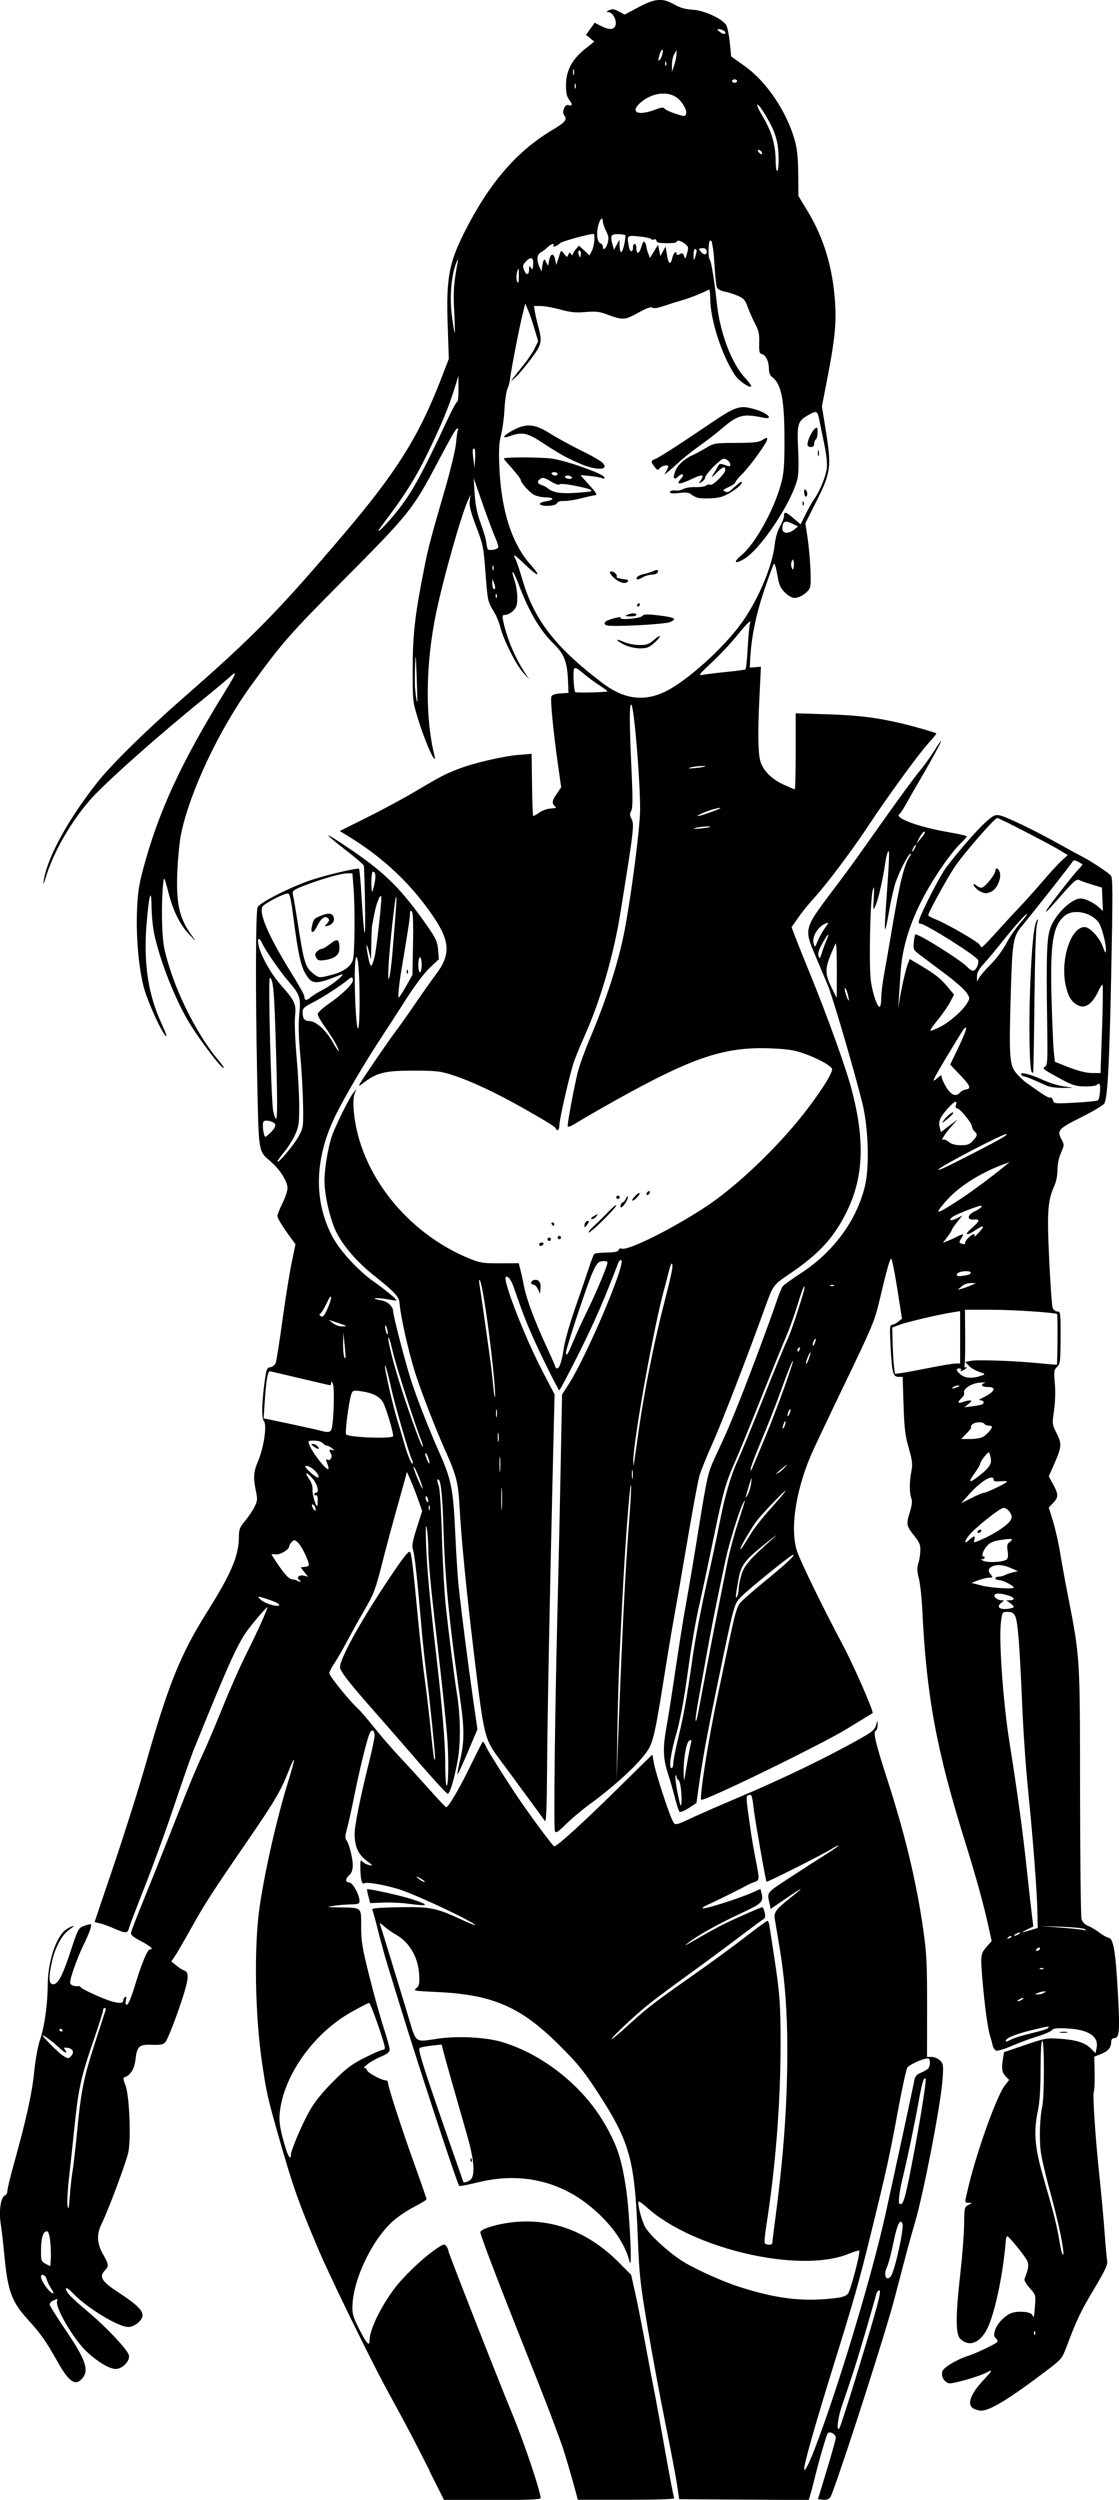 <?xml version="1.0" encoding="UTF-8" standalone="no"?>
<!-- Created with Inkscape (http://www.inkscape.org/) -->

<svg
   width="41.13mm"
   height="91.814mm"
   viewBox="0 0 41.13 91.814"
   version="1.1"
   id="svg13583"
   xml:space="preserve"
   inkscape:version="1.2 (dc2aedaf03, 2022-05-15)"
   sodipodi:docname="Confident cyberpunk woman.svg"
   xmlns:inkscape="http://www.inkscape.org/namespaces/inkscape"
   xmlns:sodipodi="http://sodipodi.sourceforge.net/DTD/sodipodi-0.dtd"
   xmlns="http://www.w3.org/2000/svg"
   xmlns:svg="http://www.w3.org/2000/svg"
   xmlns:rdf="http://www.w3.org/1999/02/22-rdf-syntax-ns#"
   xmlns:cc="http://creativecommons.org/ns#"
   xmlns:dc="http://purl.org/dc/elements/1.1/"><title
     id="title13605">Confident cyberpunk woman</title><sodipodi:namedview
     id="namedview13585"
     pagecolor="#ffffff"
     bordercolor="#666666"
     borderopacity="1.0"
     inkscape:showpageshadow="2"
     inkscape:pageopacity="0.0"
     inkscape:pagecheckerboard="0"
     inkscape:deskcolor="#d1d1d1"
     inkscape:document-units="mm"
     showgrid="false"
     inkscape:zoom="0.45533511"
     inkscape:cx="149.34056"
     inkscape:cy="222.91275"
     inkscape:window-width="1920"
     inkscape:window-height="991"
     inkscape:window-x="-9"
     inkscape:window-y="-9"
     inkscape:window-maximized="1"
     inkscape:current-layer="layer1" /><defs
     id="defs13580" /><g
     inkscape:label="Lager 1"
     inkscape:groupmode="layer"
     id="layer1"
     transform="translate(-22.943,-24.993)"><path
       style="fill:#000000;stroke-width:0.062"
       d="m 38.736,115.743 c -0.54,-1.074 -0.818,-1.602 -1.585,-3.005 -0.588,-1.076 -2.078,-4.125 -2.486,-5.086 -0.759,-1.786 -0.969,-2.383 -1.516,-4.315 -0.368,-1.299 -0.408,-1.475 -0.562,-2.497 -0.274,-1.809 -0.316,-4.373 -0.097,-5.842 0.206,-1.379 0.636,-3.257 1.057,-4.612 0.267,-0.86 0.266,-1.018 -10e-4,-0.335 -0.279,0.711 -0.518,1.118 -1.509,2.558 -1.312,1.908 -1.551,2.279 -2.07,3.206 -0.266,0.475 -0.538,0.942 -0.605,1.039 l -0.122,0.176 0.178,0.146 c 0.098,0.08 0.224,0.162 0.28,0.181 0.164,0.056 0.182,0.201 0.077,0.606 -0.15,0.581 -0.642,1.907 -0.754,2.033 -0.08,0.089 -0.179,0.109 -0.498,0.097 -0.473,-0.017 -0.543,0.048 -0.604,0.566 -0.038,0.321 -0.183,0.554 -0.388,0.622 -0.07,0.023 -0.066,0.075 0.022,0.295 0.142,0.354 0.212,1.931 0.109,2.452 -0.07,0.358 -0.734,2.135 -0.989,2.65 -0.184,0.371 -0.167,0.712 0.056,1.107 0.221,0.391 0.224,0.434 0.051,0.618 -0.197,0.209 -0.083,0.393 0.466,0.752 0.821,0.536 1.026,0.76 0.904,0.987 -0.094,0.176 -0.313,0.316 -0.495,0.315 -0.364,0 -1.511,-0.697 -2.021,-1.228 -0.171,-0.178 -0.262,-0.238 -0.262,-0.173 0,0.132 0.161,0.299 0.866,0.894 0.636,0.537 1.372,1.321 1.439,1.533 0.064,0.203 -0.226,0.516 -0.48,0.516 -0.228,0 -0.647,-0.248 -1.053,-0.622 -0.485,-0.447 -1.19,-1.647 -1.102,-1.876 0.032,-0.083 0.015,-0.086 -0.129,-0.021 -0.102,0.046 -0.156,0.113 -0.14,0.172 0.014,0.053 0.29,0.488 0.614,0.966 0.68,1.005 0.824,1.403 0.613,1.686 -0.263,0.352 -0.505,0.206 -0.939,-0.566 -0.429,-0.763 -0.613,-1.024 -1.089,-1.548 -0.611,-0.671 -0.747,-1.052 -0.877,-2.445 -0.033,-0.356 -0.09,-0.841 -0.126,-1.079 -0.073,-0.479 0.004,-0.982 0.159,-1.041 0.048,-0.018 0.087,-0.095 0.087,-0.169 0,-0.075 0.109,-0.526 0.243,-1.004 0.448,-1.603 0.665,-2.589 0.742,-3.365 0.046,-0.463 0.134,-0.943 0.222,-1.202 0.158,-0.466 0.272,-1.284 0.274,-1.973 0.003,-0.89 0.325,-1.841 0.7,-2.07 0.272,-0.166 0.348,-0.148 0.095,0.022 -0.269,0.18 -0.53,0.667 -0.643,1.198 -0.116,0.547 -0.114,0.752 0.007,0.799 0.185,0.071 0.368,-0.245 0.667,-1.156 0.281,-0.855 0.305,-0.903 0.494,-0.971 0.109,-0.04 0.221,-0.072 0.247,-0.072 0.078,0 -0.017,0.292 -0.244,0.751 -0.116,0.234 -0.285,0.65 -0.375,0.923 -0.137,0.413 -0.15,0.506 -0.079,0.551 0.077,0.049 0.169,0.066 0.279,0.051 0.022,-0.003 0.056,0.021 0.077,0.053 0.021,0.032 0.287,0.168 0.593,0.303 0.598,0.264 0.956,0.331 0.956,0.179 0,-0.049 0.032,-0.109 0.071,-0.133 0.05,-0.031 0.059,0.005 0.03,0.12 -0.028,0.113 -0.017,0.163 0.038,0.163 0.047,0 0.164,-0.281 0.289,-0.694 0.249,-0.819 0.465,-1.341 0.555,-1.341 0.154,0 0.038,-0.106 -0.328,-0.301 -0.329,-0.175 -0.387,-0.229 -0.36,-0.339 0.018,-0.072 0.224,-0.602 0.459,-1.179 0.235,-0.576 0.607,-1.506 0.828,-2.065 0.221,-0.559 0.55,-1.392 0.731,-1.849 0.181,-0.458 0.453,-1.096 0.605,-1.418 0.152,-0.322 0.488,-1.113 0.747,-1.757 0.259,-0.644 0.653,-1.532 0.876,-1.973 0.362,-0.717 0.761,-1.599 0.761,-1.682 0,-0.05 -0.505,0.534 -0.73,0.843 -0.376,0.519 -0.684,1.2 -1.951,4.321 -0.132,0.324 -0.367,0.997 -0.863,2.466 -0.246,0.729 -0.687,1.93 -0.979,2.669 -0.292,0.739 -0.549,1.412 -0.569,1.495 -0.047,0.189 -0.121,0.189 -0.54,0.004 -0.184,-0.081 -0.42,-0.167 -0.526,-0.19 -0.105,-0.023 -0.192,-0.047 -0.192,-0.053 7e-5,-0.006 0.319,-0.948 0.708,-2.094 0.389,-1.146 0.916,-2.815 1.171,-3.709 0.831,-2.921 1.276,-4.025 2.248,-5.57 0.899,-1.43 1.175,-2.08 1.175,-2.773 0,-0.264 0.032,-0.347 0.22,-0.572 0.121,-0.145 0.278,-0.376 0.348,-0.514 0.115,-0.226 0.121,-0.285 0.057,-0.594 -0.104,-0.502 -0.089,-0.698 0.085,-1.11 0.205,-0.488 0.327,-1.309 0.213,-1.445 -0.094,-0.113 -0.085,-0.649 0.022,-1.448 0.064,-0.475 0.084,-0.526 0.213,-0.544 0.078,-0.011 0.166,-0.082 0.195,-0.158 0.029,-0.076 0.139,-0.774 0.246,-1.552 0.106,-0.778 0.258,-1.727 0.337,-2.11 l 0.144,-0.696 -0.146,-0.198 c -0.334,-0.454 -0.517,-0.752 -0.517,-0.842 1.3e-4,-0.053 0.083,-0.262 0.185,-0.466 0.101,-0.203 0.185,-0.455 0.185,-0.558 2.3e-4,-0.236 -0.274,-0.675 -0.597,-0.955 -0.487,-0.422 -0.459,-0.252 -0.519,-3.157 -0.063,-3.084 -0.056,-6 0.016,-6.199 0.061,-0.17 1.289,-0.785 2.042,-1.024 0.628,-0.199 1.641,-0.432 1.686,-0.388 0.019,0.019 0.061,0.474 0.093,1.01 0.099,1.656 0.152,1.791 0.128,0.328 -0.012,-0.763 -0.032,-1.42 -0.045,-1.459 -0.013,-0.04 -0.317,-0.3 -0.677,-0.577 -0.36,-0.278 -0.642,-0.517 -0.627,-0.532 0.015,-0.015 0.419,0.242 0.899,0.571 1.232,0.845 1.821,1.44 2.755,2.783 0.303,0.435 0.357,0.556 0.381,0.85 l 0.028,0.342 -0.339,0.322 c -0.196,0.186 -0.554,0.66 -0.849,1.123 -0.281,0.441 -0.684,1.065 -0.897,1.387 -0.599,0.905 -1.355,2.186 -1.693,2.867 -0.791,1.591 -0.839,3.155 -0.138,4.488 0.27,0.513 0.945,1.25 1.507,1.645 0.408,0.286 0.852,0.651 0.852,0.699 0,0.013 -0.118,0.002 -0.262,-0.026 -0.282,-0.055 -0.576,-0.072 -0.534,-0.031 0.014,0.014 0.123,0.04 0.241,0.059 0.227,0.035 0.432,0.227 0.432,0.405 0,0.16 0.465,1.943 0.67,2.566 0.225,0.687 0.651,1.771 1.021,2.604 0.449,1.009 0.517,1.349 0.59,2.952 0.035,0.774 0.093,1.671 0.128,1.994 0.106,0.98 0.356,2.927 0.527,4.111 l 0.162,1.121 -0.355,0.838 c -0.195,0.461 -0.366,0.828 -0.379,0.815 -0.013,-0.013 0.032,-0.257 0.1,-0.542 0.146,-0.61 0.155,-1.084 0.034,-1.966 -0.049,-0.356 -0.143,-1.05 -0.211,-1.541 -0.255,-1.861 -0.393,-3.41 -0.435,-4.901 -0.039,-1.39 -0.11,-1.98 -0.223,-1.867 -0.017,0.017 0.002,0.111 0.042,0.209 0.045,0.11 0.091,0.83 0.121,1.873 0.027,0.932 0.091,2.084 0.142,2.558 0.115,1.06 0.325,2.708 0.408,3.206 0.131,0.784 0.146,1.777 0.037,2.414 -0.115,0.671 -0.287,1.259 -0.373,1.275 -0.031,0.006 -0.512,-0.517 -1.069,-1.161 -0.557,-0.644 -1.295,-1.489 -1.638,-1.878 -0.85,-0.961 -1.206,-1.412 -1.249,-1.581 -0.065,-0.26 0.788,-1.796 1.943,-3.498 0.437,-0.643 0.592,-0.831 0.632,-0.761 0.055,0.099 0.105,0.529 0.3,2.571 0.066,0.695 0.174,1.652 0.24,2.127 0.066,0.475 0.165,1.32 0.22,1.878 0.055,0.558 0.113,1.028 0.128,1.043 0.015,0.015 0.028,-0.014 0.028,-0.065 0,-0.214 -0.196,-2.124 -0.306,-2.979 -0.065,-0.509 -0.148,-1.271 -0.184,-1.695 -0.154,-1.804 -0.256,-2.756 -0.317,-2.944 -0.054,-0.169 -0.033,-0.3 0.134,-0.823 l 0.198,-0.622 -0.144,-0.41 c -0.079,-0.226 -0.205,-0.549 -0.28,-0.718 l -0.136,-0.308 -0.074,0.277 c -0.041,0.153 -0.195,0.707 -0.343,1.233 -0.148,0.526 -0.38,1.396 -0.517,1.935 -0.219,0.862 -0.292,1.054 -0.612,1.603 -0.2,0.343 -0.495,0.873 -0.657,1.178 -0.162,0.305 -0.373,0.671 -0.471,0.813 -0.097,0.142 -0.177,0.303 -0.177,0.359 0,0.099 0.769,1.048 1.049,1.294 0.077,0.068 0.345,0.379 0.595,0.692 0.25,0.313 0.684,0.812 0.964,1.11 0.28,0.298 0.769,0.833 1.086,1.189 0.317,0.356 0.588,0.642 0.603,0.635 0.105,-0.048 0.472,-0.674 0.854,-1.454 0.248,-0.507 0.466,-0.936 0.483,-0.953 0.018,-0.018 0.067,0.048 0.11,0.146 0.08,0.181 0.327,0.58 1.008,1.632 0.416,0.641 1.411,2.001 1.509,2.061 0.071,0.044 1.157,-0.948 2.582,-2.359 0.556,-0.551 1.018,-1.002 1.026,-1.002 0.008,0 0.033,0.132 0.057,0.293 0.045,0.305 0.54,1.832 0.688,2.125 0.097,0.191 0.065,0.198 0.854,-0.167 0.271,-0.125 0.909,-0.403 1.418,-0.618 1.798,-0.759 3.396,-1.53 4.702,-2.269 0.35,-0.198 0.461,-0.295 0.503,-0.441 l 0.054,-0.187 0.006,0.166 c 0.003,0.091 -0.025,0.185 -0.063,0.208 -0.107,0.066 -0.025,0.423 0.402,1.742 0.674,2.083 1.089,3.811 1.343,5.6 0.12,0.842 0.139,1.228 0.137,2.81 l -0.002,1.834 h 0.173 c 0.095,0 0.232,0.059 0.305,0.132 0.122,0.122 0.129,0.173 0.091,0.709 -0.064,0.913 -0.711,4.249 -1.027,5.293 -0.102,0.339 -0.311,1.102 -0.464,1.695 -0.153,0.593 -0.334,1.273 -0.403,1.51 -0.582,2.003 -2.102,6.66 -2.233,6.839 -0.051,0.07 -0.141,0.099 -0.264,0.086 l -0.187,-0.02 0.327,-1.079 c 0.18,-0.593 0.327,-1.121 0.328,-1.172 0.002,-0.138 -0.218,-0.262 -0.295,-0.166 -0.054,0.066 -0.326,1.009 -0.512,1.77 -0.037,0.153 -0.095,0.368 -0.128,0.478 l -0.06,0.201 -2.381,-0.016 -2.381,-0.016 -0.077,-0.524 c -0.042,-0.288 -0.232,-1.287 -0.421,-2.219 -0.189,-0.932 -0.483,-2.514 -0.653,-3.514 -0.281,-1.655 -0.314,-1.954 -0.368,-3.329 -0.115,-2.942 -0.288,-3.55 -1.56,-5.484 -0.446,-0.678 -0.701,-0.986 -1.359,-1.636 -1.404,-1.39 -2.429,-1.829 -4.487,-1.922 -0.808,-0.037 -0.858,-0.046 -0.739,-0.137 0.11,-0.085 0.125,-0.152 0.107,-0.502 -0.032,-0.622 -0.35,-1.177 -0.834,-1.455 -0.154,-0.088 -0.361,-0.233 -0.459,-0.322 -0.147,-0.133 -0.172,-0.14 -0.136,-0.042 0.023,0.065 0.179,0.565 0.345,1.11 0.166,0.545 0.45,1.476 0.631,2.07 0.376,1.234 0.234,1.117 1.189,0.986 0.709,-0.097 1.715,-0.044 2.279,0.121 1.494,0.436 2.962,1.589 3.775,2.963 0.477,0.806 0.654,1.336 0.816,2.434 0.132,0.897 0.238,3.094 0.128,2.674 -0.183,-0.705 -0.688,-1.409 -1.459,-2.037 -1.157,-0.942 -2.593,-1.247 -4.107,-0.873 -0.365,0.09 -0.678,0.149 -0.695,0.132 -0.075,-0.075 -1.471,-4.323 -2.184,-6.645 -0.14,-0.458 -0.341,-1.11 -0.445,-1.449 -0.105,-0.339 -0.267,-0.927 -0.361,-1.307 -0.094,-0.38 -0.189,-0.719 -0.21,-0.754 -0.026,-0.042 0.308,-0.069 0.996,-0.08 1.151,-0.019 1.345,0.02 2.315,0.466 0.263,0.121 0.478,0.209 0.478,0.197 0,-0.095 -1.962,-1.029 -2.717,-1.293 -0.455,-0.159 -1.254,-0.31 -1.345,-0.253 -0.101,0.063 -0.15,-0.093 -0.16,-0.507 -0.007,-0.307 0.007,-0.375 0.06,-0.301 0.038,0.052 0.151,0.115 0.251,0.139 0.167,0.041 0.159,0.028 -0.095,-0.168 -0.3,-0.231 -0.42,-0.499 -0.428,-0.962 -0.005,-0.293 0.206,-1.351 0.524,-2.618 0.116,-0.464 0.211,-0.914 0.211,-0.998 0,-0.209 -0.109,-0.261 -0.183,-0.087 -0.106,0.251 -0.36,1.286 -0.558,2.269 -0.106,0.526 -0.232,1.092 -0.28,1.258 -0.059,0.204 -0.068,0.327 -0.027,0.377 0.103,0.124 0.244,0.661 0.245,0.93 4.7e-4,0.175 -0.037,0.287 -0.123,0.364 -0.156,0.141 -0.159,0.277 -0.007,0.277 0.125,0 0.377,0.452 0.377,0.677 0,0.108 -0.042,0.125 -0.324,0.129 -0.178,0.003 -0.462,0.027 -0.632,0.053 -0.287,0.045 -0.273,0.049 0.216,0.057 0.844,0.015 0.801,-0.023 0.802,0.708 6e-5,0.543 0.04,0.782 0.302,1.827 0.166,0.662 0.402,1.509 0.524,1.883 0.122,0.374 0.222,0.736 0.222,0.805 0,0.092 -0.084,0.16 -0.324,0.259 -0.178,0.074 -0.407,0.206 -0.509,0.293 -0.102,0.087 -0.152,0.142 -0.112,0.122 0.04,-0.02 0.089,0.017 0.11,0.081 0.034,0.106 0.543,0.378 0.707,0.378 0.036,0 0.066,0.04 0.066,0.088 0,0.139 0.5,1.677 0.98,3.012 0.241,0.671 0.438,1.24 0.438,1.264 -1.3e-4,0.024 -0.201,0.147 -0.447,0.273 -0.246,0.126 -0.593,0.358 -0.773,0.515 -0.772,0.677 -1.479,2.148 -1.505,3.133 -0.008,0.299 0.029,0.42 0.26,0.87 0.276,0.537 0.369,0.632 0.369,0.378 0,-0.362 0.405,-1.205 0.897,-1.866 0.347,-0.466 1.053,-1.141 1.548,-1.478 0.27,-0.184 0.306,-0.194 0.376,-0.103 0.042,0.056 0.077,0.136 0.077,0.178 0,0.068 1.874,4.843 2.344,5.972 0.43,1.033 1.047,2.864 1.047,3.107 0,0.048 -0.525,0.068 -1.775,0.068 h -1.775 l -0.535,-1.063 z m 14.132,-0.757 c 0.827,-2.116 2.112,-6.365 2.619,-8.66 0.355,-1.608 1.016,-4.671 1.055,-4.888 0.035,-0.193 0.08,-0.249 0.264,-0.326 0.122,-0.051 0.243,-0.126 0.269,-0.167 0.072,-0.113 0.059,-0.352 -0.019,-0.352 -0.179,0 -0.695,0.229 -0.763,0.339 -0.042,0.068 -0.194,0.761 -0.337,1.541 -0.31,1.685 -0.428,2.219 -0.996,4.531 -0.447,1.818 -0.617,2.419 -1.38,4.87 -0.661,2.125 -1.079,3.593 -1.079,3.791 0,0.152 0.153,-0.13 0.368,-0.679 z m 1.534,-2.68 c 0.861,-2.818 0.981,-3.279 0.828,-3.185 -0.035,0.022 -0.077,0.102 -0.094,0.179 -0.017,0.077 -0.188,0.679 -0.381,1.338 -0.328,1.119 -0.471,1.567 -0.864,2.707 -0.153,0.444 -0.215,0.958 -0.1,0.839 0.031,-0.032 0.306,-0.877 0.612,-1.877 z m -0.887,-2.894 c 0.388,-0.041 0.512,-0.079 0.597,-0.183 0.101,-0.124 0.466,-1.525 0.412,-1.579 -0.014,-0.014 -0.194,0.043 -0.401,0.126 -1.793,0.724 -5.72,-0.184 -7.406,-1.713 -0.147,-0.133 -0.281,-0.228 -0.298,-0.21 -0.063,0.063 0.12,0.749 0.257,0.966 0.208,0.329 0.942,0.982 1.426,1.268 0.49,0.29 1.435,0.711 2.003,0.893 1.343,0.431 2.284,0.55 3.411,0.432 z M 24.828,109.05 c -0.068,-0.095 -0.142,-0.248 -0.165,-0.339 -0.04,-0.157 -0.213,-0.239 -0.213,-0.1 0,0.161 0.329,0.612 0.446,0.612 0.03,0 -4.7e-4,-0.078 -0.068,-0.173 z m 30.861,-0.459 c 0.141,-0.18 0.489,-1.761 0.425,-1.928 -0.083,-0.215 -0.202,0.041 -0.338,0.723 -0.072,0.363 -0.177,0.755 -0.233,0.873 -0.14,0.293 -0.026,0.553 0.146,0.333 z m -30.9,-1.264 c -0.029,-0.276 -0.066,-0.385 -0.13,-0.385 -0.131,0 -0.209,0.265 -0.209,0.711 0,0.368 0.011,0.401 0.17,0.484 l 0.17,0.089 0.02,-0.257 c 0.011,-0.141 0.002,-0.43 -0.02,-0.642 z m 26.54,0.053 c 0,-0.03 0.054,-0.467 0.12,-0.971 0.302,-2.3 0.433,-4.159 0.433,-6.126 -6e-5,-1.398 -0.089,-2.579 -0.281,-3.73 -0.085,-0.509 -0.168,-1.008 -0.184,-1.11 -0.034,-0.211 0.072,-0.349 0.561,-0.735 0.594,-0.468 0.524,-0.447 -0.232,0.07 l -0.477,0.326 -0.032,-0.154 c -0.101,-0.484 -0.153,-0.41 0.693,-0.968 0.432,-0.285 1.027,-0.668 1.322,-0.852 0.295,-0.184 0.526,-0.344 0.514,-0.356 -0.012,-0.012 -0.131,0.048 -0.266,0.132 -0.29,0.183 -2.364,1.227 -2.383,1.199 -0.032,-0.046 -0.415,-2.224 -0.469,-2.665 -0.065,-0.533 -0.075,-0.56 -0.202,-0.512 -0.09,0.035 -0.089,0.047 0.085,1.277 0.036,0.254 0.119,0.736 0.185,1.07 0.151,0.772 0.151,0.771 -0.051,0.843 -0.093,0.033 -0.217,0.087 -0.275,0.121 -0.206,0.118 -1.193,0.607 -1.436,0.711 -0.136,0.058 -0.215,0.117 -0.177,0.132 0.083,0.032 1.332,-0.364 1.795,-0.569 l 0.323,-0.143 0.036,0.144 c 0.085,0.338 0.034,0.385 -0.858,0.801 -0.79,0.368 -1.564,0.807 -1.86,1.054 -0.118,0.099 -0.117,0.099 0.031,0.014 0.923,-0.535 1.267,-0.716 1.911,-1.005 0.412,-0.185 0.773,-0.337 0.802,-0.337 0.028,0 0.071,0.087 0.094,0.194 0.031,0.141 0.018,0.208 -0.049,0.245 -0.05,0.028 -0.476,0.343 -0.947,0.701 -0.471,0.357 -1.324,0.987 -1.897,1.4 -0.573,0.413 -1.223,0.899 -1.444,1.081 -0.502,0.412 -1.325,1.19 -1.292,1.223 0.013,0.013 0.286,-0.214 0.606,-0.506 0.711,-0.648 0.952,-0.834 2.401,-1.85 0.627,-0.44 1.487,-1.069 1.911,-1.397 0.424,-0.328 0.79,-0.596 0.814,-0.596 0.024,0 0.057,0.09 0.073,0.2 0.016,0.11 0.087,0.575 0.158,1.033 0.219,1.417 0.25,1.831 0.249,3.297 -0.001,2.183 -0.187,4.542 -0.526,6.68 -0.05,0.316 -0.075,0.6 -0.056,0.632 0.045,0.073 0.275,0.075 0.275,0.003 z m -25.717,-2.658 c 0.036,-0.22 0.109,-0.858 0.163,-1.418 0.145,-1.508 0.244,-2.006 0.654,-3.265 0.204,-0.628 0.383,-1.177 0.396,-1.22 0.014,-0.042 -0.002,-0.077 -0.035,-0.077 -0.033,0 -0.06,0.04 -0.06,0.088 0,0.049 -0.141,0.499 -0.314,1.002 -0.52,1.511 -0.588,1.824 -0.763,3.533 -0.05,0.492 -0.131,1.241 -0.179,1.665 -0.048,0.424 -0.07,0.868 -0.048,0.986 0.03,0.166 0.049,0.089 0.08,-0.339 0.022,-0.305 0.07,-0.735 0.106,-0.956 z m 30.725,0.365 c 0.331,-1.619 0.678,-3.7 0.626,-3.752 -0.066,-0.066 -0.129,0.145 -0.266,0.905 -0.144,0.798 -0.414,2.087 -0.579,2.759 -0.112,0.46 -0.165,0.875 -0.118,0.922 0.106,0.106 0.183,-0.085 0.336,-0.834 z m -16.154,10e-4 c 0.239,-0.109 0.215,-0.672 -0.071,-1.672 -0.129,-0.452 -0.362,-1.265 -0.517,-1.808 -0.155,-0.542 -0.314,-1.108 -0.351,-1.256 l -0.069,-0.269 -0.381,0.043 c -0.209,0.023 -0.401,0.062 -0.426,0.087 -0.074,0.072 0.157,0.78 1.587,4.864 0.033,0.094 0.049,0.094 0.229,0.012 z m 0.054,-0.773 c 0.003,-0.072 0.018,-0.086 0.037,-0.037 0.018,0.044 0.016,0.098 -0.005,0.118 -0.021,0.021 -0.035,-0.016 -0.032,-0.081 z m -6.601,-0.181 c 0,-0.165 0.401,-1.11 0.683,-1.609 0.187,-0.331 0.458,-0.67 0.859,-1.073 0.489,-0.492 0.68,-0.637 1.16,-0.88 0.316,-0.16 0.614,-0.29 0.663,-0.29 0.049,0 0.089,-0.034 0.089,-0.075 0,-0.16 -0.524,-1.652 -0.58,-1.652 -0.033,0 -0.337,0.157 -0.676,0.349 -1.295,0.733 -2.354,2.159 -2.579,3.471 -0.079,0.462 -0.048,0.726 0.178,1.486 0.102,0.344 0.204,0.48 0.204,0.272 z m -8.088,-3.618 c 0.136,-0.136 0.085,-0.28 -0.109,-0.309 -0.148,-0.022 -0.17,-0.011 -0.115,0.056 0.146,0.176 -0.005,0.137 -0.191,-0.049 -0.178,-0.178 -0.621,-0.51 -0.621,-0.466 0,0.053 0.566,0.624 0.718,0.724 0.208,0.137 0.222,0.139 0.318,0.043 z m -0.296,-0.94 c 0,-0.015 -0.028,-0.044 -0.062,-0.065 -0.034,-0.021 -0.062,-0.009 -0.062,0.027 0,0.036 0.028,0.065 0.062,0.065 0.034,0 0.062,-0.012 0.062,-0.027 z m 13.254,-5.524 c -0.214,-0.145 -0.336,-0.187 -0.185,-0.064 0.085,0.069 0.182,0.126 0.216,0.126 0.034,0 0.02,-0.028 -0.031,-0.062 z m 0.864,-5.391 c -0.038,-0.441 -0.138,-1.412 -0.222,-2.158 -0.085,-0.746 -0.221,-1.953 -0.304,-2.682 -0.083,-0.729 -0.153,-1.575 -0.156,-1.88 -0.003,-0.305 -0.03,-0.68 -0.06,-0.832 -0.037,-0.188 -0.044,0.011 -0.024,0.616 0.029,0.836 0.143,2.082 0.364,3.976 0.219,1.87 0.34,3.31 0.34,4.039 0,0.429 0.021,0.8 0.046,0.826 0.079,0.079 0.089,-1.064 0.017,-1.906 z m -6.201,-4.771 c -0.061,-0.056 -0.626,-0.254 -0.724,-0.254 -0.032,0 0.018,0.06 0.112,0.134 0.222,0.175 0.796,0.286 0.612,0.119 z m 0.782,-0.864 c -0.134,-0.085 -0.015,-0.206 0.16,-0.162 l 0.154,0.039 -0.136,-0.172 -0.136,-0.172 0.163,-0.02 c 0.135,-0.016 0.156,-0.043 0.124,-0.154 -0.076,-0.26 -0.279,-0.643 -0.397,-0.75 -0.107,-0.097 -0.128,-0.098 -0.214,-0.013 -0.052,0.052 -0.095,0.123 -0.095,0.157 0,0.126 -0.336,0.327 -0.504,0.302 -0.092,-0.013 -0.157,-0.009 -0.145,0.011 0.406,0.642 0.612,0.89 0.753,0.905 0.086,0.009 0.172,0.032 0.191,0.051 0.019,0.019 0.064,0.034 0.101,0.033 0.037,-6.99e-4 0.029,-0.025 -0.018,-0.055 z m 0.573,-2.679 c -0.021,-0.056 -0.065,-0.101 -0.096,-0.101 -0.032,0 -0.026,0.058 0.012,0.129 0.079,0.147 0.143,0.126 0.085,-0.027 z m 4.207,-0.055 c -0.017,-0.042 -0.031,-0.008 -0.031,0.077 0,0.085 0.014,0.119 0.031,0.077 0.017,-0.042 0.017,-0.112 0,-0.154 z m -4.11,-0.204 c 0,-0.131 -0.025,-0.204 -0.062,-0.181 -0.034,0.021 -0.062,0.009 -0.062,-0.027 0,-0.036 0.028,-0.065 0.062,-0.065 0.131,0 0.052,-0.314 -0.132,-0.524 -0.229,-0.261 -0.309,-0.242 -0.117,0.028 0.085,0.119 0.129,0.264 0.12,0.389 -0.012,0.166 0.113,0.6 0.173,0.6 0.01,0 0.017,-0.099 0.017,-0.219 z m 4.044,-0.064 c -0.022,-0.057 -0.054,-0.09 -0.071,-0.073 -0.017,0.017 -0.013,0.078 0.009,0.135 0.022,0.057 0.054,0.09 0.071,0.073 0.017,-0.017 0.013,-0.078 -0.009,-0.135 z m -0.326,-0.784 c -0.09,-0.227 -0.177,-0.398 -0.193,-0.382 -0.017,0.017 0.047,0.212 0.142,0.434 0.223,0.525 0.264,0.483 0.052,-0.052 z m -3.717,-0.101 c -0.08,-0.149 -0.306,-0.312 -0.432,-0.31 -0.059,9.32e-4 -0.009,0.081 0.136,0.216 0.259,0.241 0.398,0.285 0.295,0.094 z m 0.367,-0.346 c -0.074,-0.195 -0.075,-0.228 -0.005,-0.185 0.091,0.056 0.192,-0.112 0.128,-0.214 -0.086,-0.137 -0.071,-0.183 0.049,-0.145 0.092,0.029 0.09,0.02 -0.012,-0.064 -0.066,-0.054 -0.153,-0.098 -0.193,-0.098 -0.04,0 -0.108,-0.042 -0.15,-0.092 -0.044,-0.053 -0.178,-0.092 -0.314,-0.092 -0.228,0 -0.235,0.006 -0.179,0.155 0.105,0.275 0.581,0.893 0.688,0.893 0.027,0 0.021,-0.071 -0.011,-0.158 z m -0.519,-0.676 c -0.096,-0.072 -0.1,-0.091 -0.023,-0.091 0.053,0 0.131,0.042 0.173,0.092 0.098,0.118 0.006,0.116 -0.15,-0.002 z m 3.614,0.485 c -0.095,-0.18 -0.616,-1.97 -0.751,-2.579 -0.134,-0.605 -0.234,-0.962 -0.242,-0.86 -0.011,0.132 0.302,1.494 0.46,2.001 0.089,0.288 0.202,0.666 0.249,0.84 0.112,0.407 0.27,0.785 0.311,0.744 0.018,-0.018 0.005,-0.083 -0.028,-0.145 z m 0.598,-0.075 c -0.038,-0.109 -0.083,-0.184 -0.101,-0.166 -0.018,0.018 0.003,0.117 0.046,0.221 0.102,0.245 0.144,0.202 0.055,-0.055 z m -0.245,-0.599 c -0.241,-0.609 -0.927,-2.741 -1.045,-3.246 -0.077,-0.331 -0.153,-0.589 -0.169,-0.574 -0.053,0.053 0.184,0.989 0.493,1.946 0.341,1.058 0.731,2.112 0.767,2.075 0.013,-0.013 -0.008,-0.104 -0.046,-0.202 z m -1.049,-0.182 c 0.046,-0.046 -0.256,-1.068 -0.373,-1.26 -0.131,-0.215 -0.373,-0.334 -0.808,-0.397 -0.268,-0.039 -0.297,-0.03 -0.347,0.1 -0.09,0.239 -0.247,1.434 -0.195,1.488 0.101,0.106 1.624,0.167 1.722,0.069 z m -2.252,-0.289 c 0.073,-0.272 0.107,-1.436 0.048,-1.618 -0.033,-0.102 -0.062,-0.136 -0.065,-0.077 -0.003,0.059 -0.02,0.108 -0.038,0.108 -0.018,0 -0.51,-0.113 -1.094,-0.252 -0.584,-0.139 -1.087,-0.257 -1.118,-0.262 -0.082,-0.014 -0.145,0.334 -0.193,1.074 l -0.043,0.653 0.947,0.201 c 0.521,0.111 1.031,0.223 1.132,0.251 0.305,0.083 0.385,0.068 0.423,-0.078 z m 0.474,-3.067 -0.048,-0.462 -0.008,0.38 c -0.007,0.337 0.035,0.614 0.087,0.562 0.01,-0.01 -0.004,-0.226 -0.03,-0.48 z m 1.564,-0.581 c -0.023,-0.09 -0.053,-0.152 -0.068,-0.138 -0.015,0.015 -0.008,0.1 0.015,0.191 0.023,0.09 0.053,0.152 0.068,0.138 0.015,-0.015 0.008,-0.1 -0.015,-0.191 z m -1.511,-0.119 c -0.014,-0.012 -0.164,-0.067 -0.334,-0.123 l -0.308,-0.101 0.154,0.121 c 0.085,0.067 0.235,0.122 0.334,0.123 0.099,6.99e-4 0.168,-0.009 0.154,-0.021 z m -0.55,-1.048 c -4.6e-4,-0.083 -0.06,-0.006 -0.158,0.205 -0.086,0.186 -0.19,0.359 -0.231,0.385 -0.055,0.036 -0.051,0.062 0.015,0.104 0.068,0.044 0.121,-0.015 0.231,-0.253 0.079,-0.17 0.143,-0.369 0.143,-0.442 z m -1.202,-5.9 c 0.182,-0.331 0.185,-0.347 0.172,-1.168 -0.007,-0.458 -0.053,-1.276 -0.103,-1.819 -0.062,-0.685 -0.073,-1.145 -0.036,-1.507 0.062,-0.607 0.023,-0.729 -0.393,-1.207 -0.301,-0.346 -0.854,-1.145 -0.97,-1.401 -0.105,-0.231 -0.185,-0.214 -0.142,0.031 0.067,0.381 0.444,1.064 0.824,1.495 0.525,0.595 0.573,0.7 0.524,1.161 -0.022,0.209 0.004,0.874 0.057,1.477 0.053,0.604 0.097,1.422 0.097,1.819 -4.6e-4,0.643 -0.018,0.758 -0.158,1.06 -0.087,0.186 -0.267,0.469 -0.4,0.628 -0.133,0.159 -0.242,0.311 -0.24,0.339 0.005,0.106 0.591,-0.588 0.768,-0.909 z m -0.994,-0.18 c 0.097,-0.099 0.162,-0.22 0.144,-0.268 -0.042,-0.11 -0.35,-0.191 -0.429,-0.112 -0.063,0.063 -0.003,0.565 0.067,0.562 0.022,-9.32e-4 0.121,-0.083 0.218,-0.182 z m 0.168,-3.096 c -0.06,-2.09 -0.098,-2.515 -0.225,-2.558 -0.066,-0.022 0.051,4.576 0.124,4.882 0.16,0.673 0.177,0.296 0.101,-2.324 z m 2.209,-0.12 c -0.072,-0.141 -0.253,-0.424 -0.402,-0.629 -0.149,-0.205 -0.272,-0.419 -0.272,-0.475 0,-0.056 0.173,-0.221 0.385,-0.367 0.503,-0.346 0.909,-0.737 0.909,-0.875 0,-0.132 -0.049,-0.139 -0.18,-0.026 -0.233,0.202 -0.93,0.654 -1.284,0.833 -0.312,0.157 -0.385,0.223 -0.385,0.343 0,0.255 0.065,0.343 0.253,0.343 0.235,0 0.607,0.338 0.853,0.774 0.222,0.393 0.312,0.452 0.122,0.08 z m 0.867,-1.52 c -4.7e-4,-1.067 -0.057,-1.782 -0.131,-1.665 -0.1,0.158 -0.024,2.667 0.079,2.603 0.029,-0.018 0.052,-0.44 0.052,-0.938 z m -1.316,-0.501 c 0.369,-0.194 0.881,-0.638 0.608,-0.528 -0.895,0.361 -1.029,0.361 -1.259,-0.003 -0.194,-0.306 -0.296,-0.773 -0.476,-2.17 -0.08,-0.618 -0.126,-0.817 -0.193,-0.817 -0.16,0 -0.874,0.373 -0.936,0.489 -0.134,0.251 0.237,1.101 1.054,2.418 0.267,0.429 0.485,0.82 0.485,0.868 0,0.154 0.079,0.175 0.211,0.056 0.07,-0.063 0.298,-0.205 0.506,-0.314 z m 3.024,-0.111 0.234,-0.416 0.021,-1.131 c 0.015,-0.766 -4.7e-4,-1.153 -0.046,-1.199 -0.049,-0.049 -0.068,-0.021 -0.068,0.101 0,0.147 -0.062,0.555 -0.307,2.013 -0.092,0.549 -0.142,1.048 -0.104,1.048 0.019,0 0.14,-0.187 0.269,-0.416 z m 0.023,-0.545 c 0.003,-0.072 0.018,-0.086 0.037,-0.037 0.018,0.044 0.016,0.098 -0.005,0.118 -0.021,0.02 -0.035,-0.016 -0.032,-0.081 z m -0.518,-0.751 c 0.14,-1.686 0.161,-2.019 0.126,-1.987 -0.042,0.038 -0.236,1.822 -0.275,2.528 -0.049,0.894 0.064,0.482 0.149,-0.541 z m -2.241,0.88 c 0.429,-0.112 0.692,-0.296 0.779,-0.543 0.071,-0.204 0.086,-1.881 0.024,-2.678 l -0.04,-0.509 h -0.185 c -0.211,0 -0.873,0.184 -1.462,0.405 -0.546,0.206 -0.579,0.231 -0.533,0.414 0.021,0.085 0.094,0.511 0.162,0.947 0.241,1.547 0.283,1.683 0.593,1.927 0.195,0.154 0.208,0.154 0.66,0.036 z m -0.569,-0.636 c -0.053,-0.099 -0.046,-0.148 0.029,-0.223 0.053,-0.053 0.133,-0.097 0.176,-0.097 0.044,0 0.185,-0.084 0.315,-0.187 0.263,-0.209 0.334,-0.173 0.336,0.17 10e-4,0.238 -0.181,0.381 -0.545,0.43 -0.201,0.027 -0.254,0.011 -0.31,-0.094 z m -0.158,-1.137 c 0.058,-0.272 0.075,-0.293 0.311,-0.392 0.288,-0.121 0.442,-0.108 0.489,0.04 0.047,0.147 -0.044,0.278 -0.224,0.325 -0.122,0.032 -0.123,0.029 -0.018,-0.087 0.085,-0.094 0.093,-0.137 0.035,-0.195 -0.106,-0.106 -0.262,0.006 -0.395,0.283 -0.137,0.285 -0.257,0.3 -0.198,0.025 z m 4.036,1.402 c 0,-0.153 -0.028,-0.277 -0.062,-0.277 -0.034,0 -0.062,0.125 -0.062,0.277 0,0.153 0.028,0.277 0.062,0.277 0.034,0 0.062,-0.125 0.062,-0.277 z m -1.733,-0.277 c 0.066,-0.255 0.254,-1.902 0.25,-2.189 -0.003,-0.219 -0.179,0.179 -0.252,0.571 -0.036,0.195 -0.075,0.396 -0.086,0.447 -0.011,0.051 -0.024,0.356 -0.03,0.678 l -0.011,0.586 -0.079,-0.308 c -0.102,-0.397 -0.116,-0.238 -0.02,0.227 0.082,0.398 0.122,0.396 0.227,-0.012 z m -0.003,-2.691 c 0.062,-0.291 0.042,-0.453 -0.058,-0.453 -0.03,0 -0.055,0.166 -0.055,0.37 0,0.203 0.012,0.37 0.026,0.37 0.014,0 0.053,-0.129 0.087,-0.287 z m 7.406,59.084 c -0.141,-0.539 -0.443,-1.559 -0.533,-1.8 -0.051,-0.137 -0.144,-0.389 -0.206,-0.558 -0.22,-0.601 -0.426,-1.132 -1.19,-3.052 -0.994,-2.499 -1.583,-4.047 -1.583,-4.156 0,-0.133 0.76,-0.344 1.387,-0.385 1.38,-0.09 2.632,0.417 3.711,1.503 l 0.444,0.447 0.155,0.694 c 0.085,0.382 0.254,1.235 0.376,1.896 0.122,0.661 0.263,1.41 0.315,1.665 0.051,0.254 0.23,1.235 0.397,2.178 0.167,0.944 0.32,1.741 0.339,1.772 0.021,0.034 -0.688,0.056 -1.754,0.056 h -1.789 z m 14.628,-3.081 c -0.278,-0.134 -0.139,-0.538 0.371,-1.077 0.304,-0.322 0.334,-0.387 0.121,-0.267 -0.258,0.146 -1.277,0.439 -1.409,0.406 -0.177,-0.044 -0.292,-0.247 -0.245,-0.432 0.037,-0.148 0.543,-0.449 0.993,-0.59 0.136,-0.043 0.437,-0.173 0.669,-0.289 0.405,-0.203 0.418,-0.216 0.318,-0.327 -0.088,-0.097 -0.093,-0.15 -0.035,-0.325 0.071,-0.216 0.304,-0.471 0.54,-0.592 0.22,-0.113 0.742,-0.088 0.816,0.039 0.074,0.127 0.068,0.147 0.107,-0.342 0.03,-0.378 0.025,-0.394 -0.194,-0.637 -0.124,-0.137 -0.211,-0.286 -0.194,-0.33 0.176,-0.458 0.181,-0.573 0.036,-0.782 -0.22,-0.318 -0.62,-0.792 -0.667,-0.792 -0.023,0 -0.048,0.076 -0.056,0.17 -0.094,1.208 -0.398,2.651 -0.679,3.22 -0.266,0.54 -0.678,0.692 -1.001,0.369 -0.166,-0.166 -0.163,-0.878 0.01,-2.391 0.072,-0.633 0.135,-1.442 0.139,-1.797 0.007,-0.623 0.013,-0.648 0.161,-0.723 0.151,-0.076 0.151,-0.078 0.015,-0.079 -0.168,-0.001 -0.167,0.041 -0.012,-0.609 0.305,-1.28 1.032,-3.303 1.324,-3.685 l 0.165,-0.216 -0.13,-0.138 c -0.135,-0.143 -0.154,-0.283 -0.092,-0.661 l 0.037,-0.222 0.776,-0.264 c 0.732,-0.249 0.804,-0.262 1.273,-0.228 0.615,0.044 0.926,0.141 1.145,0.361 l 0.17,0.17 0.038,-0.193 c 0.084,-0.421 -0.29,-0.673 -1.06,-0.715 -0.401,-0.022 -0.527,-0.008 -0.586,0.063 -0.041,0.05 -0.282,0.154 -0.537,0.231 -0.254,0.077 -0.677,0.233 -0.939,0.347 -0.262,0.114 -0.519,0.191 -0.571,0.171 -0.052,-0.02 -0.11,-0.109 -0.129,-0.199 -0.019,-0.089 -0.059,-0.232 -0.087,-0.317 -0.09,-0.267 -0.21,-1.15 -0.293,-2.158 -0.067,-0.818 -0.058,-0.89 0.151,-1.128 l 0.194,-0.221 -0.116,-0.53 c -0.175,-0.799 -0.463,-1.842 -0.86,-3.112 -1.055,-3.375 -1.42,-5.349 -1.573,-8.51 -0.022,-0.458 -0.08,-0.984 -0.128,-1.17 -0.067,-0.257 -0.072,-0.386 -0.021,-0.539 0.037,-0.111 0.071,-0.321 0.077,-0.466 0.008,-0.22 -0.027,-0.311 -0.211,-0.54 -0.303,-0.376 -0.315,-0.437 -0.181,-0.868 0.084,-0.271 0.101,-0.419 0.06,-0.528 -0.074,-0.194 -0.073,-0.598 0.002,-0.992 0.05,-0.264 0.035,-0.393 -0.098,-0.856 -0.13,-0.451 -0.163,-0.722 -0.19,-1.577 l -0.033,-1.033 h -0.148 c -0.206,0 -0.244,-0.141 -0.294,-1.094 -0.037,-0.694 -0.03,-0.817 0.046,-0.817 0.049,0 0.153,-0.051 0.231,-0.114 l 0.141,-0.114 -0.176,-1.116 c -0.097,-0.614 -0.197,-1.103 -0.223,-1.087 -0.057,0.035 -0.163,0.415 -0.421,1.506 -0.186,0.786 -0.257,0.958 -1.296,3.113 -0.605,1.255 -1.169,2.447 -1.253,2.651 -0.558,1.34 -0.749,2.718 -0.483,3.491 0.137,0.399 0.979,2.121 1.669,3.414 0.415,0.778 1.164,2.491 1.102,2.519 -0.01,0.005 -0.074,0.043 -0.142,0.084 -0.068,0.042 -0.424,0.26 -0.792,0.485 -0.968,0.593 -5.288,2.695 -5.365,2.61 -0.071,-0.078 0.259,-2.183 0.585,-3.725 0.1,-0.475 0.276,-1.31 0.391,-1.857 0.238,-1.134 0.313,-1.419 0.419,-1.603 0.042,-0.072 0.45,-0.437 0.908,-0.811 0.849,-0.695 1.177,-1 1.072,-1 -0.077,0 -1.66,1.282 -1.927,1.56 -0.241,0.251 -0.247,0.275 -0.849,3.187 -0.396,1.915 -0.554,2.783 -0.7,3.834 l -0.074,0.536 -0.286,0.186 c -0.157,0.102 -0.309,0.163 -0.337,0.135 -0.028,-0.028 -0.107,-0.27 -0.175,-0.537 -0.068,-0.267 -0.175,-0.638 -0.237,-0.825 -0.193,-0.581 -0.208,-0.952 -0.07,-1.727 0.07,-0.389 0.226,-1.387 0.348,-2.218 0.122,-0.831 0.289,-1.873 0.371,-2.317 0.082,-0.444 0.274,-1.581 0.427,-2.528 0.367,-2.267 0.371,-2.287 0.678,-2.943 0.373,-0.796 0.469,-1.019 0.82,-1.891 0.383,-0.951 1.173,-3.065 1.395,-3.73 0.09,-0.271 0.198,-0.535 0.239,-0.586 0.041,-0.051 0.346,-0.27 0.677,-0.486 1.185,-0.776 2.019,-1.905 2.338,-3.168 0.179,-0.709 0.134,-2.183 -0.096,-3.096 -0.319,-1.267 -1.092,-3.899 -1.268,-4.315 -0.1,-0.237 -0.311,-0.736 -0.467,-1.107 -0.4,-0.948 -0.393,-0.976 0.611,-2.308 0.714,-0.947 0.63,-0.83 1.927,-2.662 0.542,-0.766 1.126,-1.561 1.298,-1.767 0.172,-0.206 0.416,-0.544 0.544,-0.75 0.127,-0.206 0.243,-0.375 0.258,-0.375 0.031,0 -0.389,0.773 -0.753,1.387 -0.141,0.237 -0.359,0.618 -0.484,0.845 -0.125,0.227 -0.255,0.43 -0.289,0.451 -0.235,0.145 0.677,0.484 1.837,0.682 0.348,0.059 0.632,0.125 0.632,0.146 0,0.021 -0.127,0.162 -0.282,0.313 -0.155,0.151 -0.492,0.591 -0.748,0.977 -0.867,1.308 -1.324,2.507 -1.402,3.675 -0.02,0.305 -0.049,0.735 -0.064,0.956 l -0.027,0.401 0.056,-0.346 c 0.072,-0.448 0.221,-1.087 0.303,-1.303 l 0.065,-0.17 0.325,0.194 c 0.611,0.364 0.794,0.506 1.049,0.81 l 0.255,0.305 -0.15,0.285 c -0.083,0.157 -0.285,0.447 -0.449,0.645 -0.164,0.198 -0.285,0.374 -0.268,0.39 0.017,0.017 0.176,-0.043 0.353,-0.133 0.36,-0.182 0.836,-0.602 0.999,-0.88 0.103,-0.177 0.102,-0.189 -0.031,-0.386 -0.076,-0.112 -0.429,-0.422 -0.785,-0.688 -0.356,-0.266 -0.766,-0.573 -0.911,-0.682 -0.251,-0.188 -0.263,-0.212 -0.238,-0.463 0.014,-0.146 0.04,-0.279 0.056,-0.296 0.067,-0.067 1.693,0.95 1.92,1.201 0.065,0.072 0.155,0.13 0.202,0.13 0.107,0 0.233,-0.27 0.185,-0.396 -0.056,-0.146 -1.937,-1.33 -2.113,-1.33 -0.069,0 -0.083,-0.037 -0.052,-0.139 0.1,-0.329 0.777,-1.645 0.994,-1.93 0.466,-0.613 1.122,-1.365 1.444,-1.655 0.282,-0.253 0.354,-0.289 0.515,-0.258 0.236,0.045 1.272,0.543 2.161,1.038 0.373,0.208 0.761,0.419 0.863,0.47 0.304,0.151 0.98,0.597 1.07,0.705 0.07,0.084 0.072,0.666 0.014,3.539 -0.068,3.367 -0.133,4.603 -0.254,4.831 -0.033,0.062 -0.414,0.289 -0.846,0.505 -0.85,0.424 -0.905,0.486 -0.725,0.822 0.101,0.188 0.1,0.208 -0.024,0.488 -0.08,0.18 -0.129,0.421 -0.129,0.627 0,0.198 -0.048,0.44 -0.118,0.593 -0.24,0.527 -0.269,0.944 -0.186,2.694 0.042,0.899 0.1,1.696 0.127,1.772 0.029,0.08 0.102,0.139 0.173,0.139 0.117,0 0.122,0.042 0.119,0.959 -0.004,0.882 -0.014,0.968 -0.129,1.076 -0.114,0.106 -0.121,0.162 -0.082,0.609 0.026,0.297 0.014,0.692 -0.03,0.994 -0.072,0.493 -0.07,0.507 0.096,0.836 0.197,0.39 0.188,0.497 -0.097,1.146 l -0.192,0.436 0.16,0.293 c 0.2,0.368 0.2,0.475 0,0.683 l -0.16,0.167 0.159,0.521 c 0.087,0.286 0.203,0.795 0.257,1.131 0.054,0.336 0.179,1.027 0.279,1.535 0.458,2.347 0.451,2.232 0.455,7.244 0.002,2.492 0.027,4.605 0.055,4.695 0.031,0.101 0.125,0.195 0.246,0.243 0.107,0.043 0.292,0.154 0.411,0.246 0.119,0.092 0.271,0.177 0.339,0.189 0.178,0.031 0.256,0.505 0.343,2.091 0.075,1.377 0.053,1.598 -0.16,1.598 -0.05,0 -0.09,0.057 -0.09,0.127 0,0.214 -0.108,0.346 -0.37,0.451 l -0.251,0.1 0.012,0.606 c 0.007,0.334 -0.006,0.636 -0.028,0.671 -0.052,0.085 0.051,1.659 0.204,3.098 0.067,0.627 0.151,1.543 0.187,2.034 0.036,0.492 0.08,0.977 0.097,1.079 0.025,0.151 -0.064,0.344 -0.484,1.048 -0.493,0.828 -0.631,1.116 -1.007,2.115 -0.165,0.439 -0.185,0.462 -0.76,0.897 -1.381,1.046 -2.076,1.466 -2.401,1.453 -0.055,-0.002 -0.163,-0.034 -0.239,-0.071 z m 2.246,-2.834 c -0.02,-0.049 -0.034,-0.035 -0.037,0.037 -0.003,0.065 0.012,0.101 0.032,0.081 0.021,-0.021 0.023,-0.074 0.005,-0.118 z m 0.945,-3.543 c -0.073,-0.367 -0.256,-1.113 -0.406,-1.657 -0.151,-0.544 -0.299,-1.182 -0.328,-1.418 -0.06,-0.476 -0.033,-1.274 0.056,-1.659 0.08,-0.346 0.079,-2.457 -9.3e-4,-2.408 -0.037,0.023 -0.062,0.448 -0.062,1.067 0,0.674 -0.032,1.178 -0.091,1.46 -0.172,0.814 -0.129,1.381 0.19,2.477 0.362,1.243 0.487,1.733 0.58,2.269 0.092,0.528 0.116,0.613 0.159,0.569 0.019,-0.019 -0.025,-0.335 -0.098,-0.702 z m -1.798,-7.198 c 0.093,-0.048 0.425,-0.148 0.736,-0.221 0.311,-0.073 0.582,-0.158 0.601,-0.19 0.046,-0.075 0.05,-0.075 -0.54,0.063 -0.554,0.13 -0.942,0.274 -1.004,0.373 -0.053,0.086 0.006,0.079 0.206,-0.025 z m 0.379,-1.453 c 0.051,-0.033 0.065,-0.06 0.031,-0.06 -0.034,0 -0.103,0.027 -0.154,0.06 -0.051,0.033 -0.065,0.06 -0.031,0.06 0.034,0 0.103,-0.027 0.154,-0.06 z m 0.801,-0.247 c 0.082,-0.053 0.082,-0.059 0,-0.056 -0.051,0.002 -0.148,0.027 -0.216,0.056 l -0.123,0.053 0.123,0.003 c 0.068,0.002 0.165,-0.024 0.216,-0.056 z m -0.017,-0.9 c -0.021,-0.02 -0.074,-0.023 -0.118,-0.005 -0.049,0.02 -0.035,0.034 0.037,0.037 0.065,0.003 0.101,-0.012 0.081,-0.032 z m -0.137,-0.703 c 0.021,-0.034 0.01,-0.062 -0.024,-0.062 -0.034,0 -0.079,0.028 -0.1,0.062 -0.021,0.034 -0.01,0.062 0.024,0.062 0.034,0 0.079,-0.028 0.1,-0.062 z m -1.046,-0.481 c -0.019,-0.019 -0.069,-3.7e-5 -0.111,0.042 -0.06,0.061 -0.053,0.068 0.035,0.035 0.061,-0.023 0.095,-0.058 0.076,-0.077 z m 0.276,-0.074 c 0.051,-0.033 0.065,-0.06 0.031,-0.06 -0.034,0 -0.103,0.027 -0.154,0.06 -0.051,0.033 -0.065,0.06 -0.031,0.06 0.034,0 0.103,-0.027 0.154,-0.06 z m 0.425,-0.144 0.271,-0.081 -0.011,-0.581 c -0.014,-0.771 -0.162,-2.701 -0.347,-4.526 -0.082,-0.814 -0.178,-2.215 -0.213,-3.113 -0.035,-0.899 -0.095,-1.994 -0.133,-2.435 -0.075,-0.864 -0.116,-0.956 -0.431,-0.956 -0.159,0 -0.171,0.02 -0.214,0.354 -0.086,0.671 0.075,2.957 0.314,4.454 0.298,1.871 0.493,3.306 0.645,4.747 0.07,0.661 0.151,1.382 0.18,1.603 0.029,0.22 0.049,0.402 0.045,0.403 -0.057,0.015 -0.43,0.207 -0.408,0.209 0.017,0.002 0.153,-0.033 0.302,-0.078 z m 2.006,-0.039 c -0.033,-0.033 -0.42,-0.073 -0.86,-0.089 l -0.8,-0.029 0.709,0.056 c 0.612,0.048 0.864,0.077 0.983,0.113 0.015,0.005 7e-4,-0.019 -0.032,-0.052 z M 47.97,90.683 c -0.022,-0.178 -0.066,-0.324 -0.098,-0.324 -0.032,0 -0.059,-0.049 -0.062,-0.108 -0.003,-0.074 -0.015,-0.082 -0.038,-0.025 -0.018,0.046 0.019,0.337 0.082,0.647 0.09,0.444 0.119,0.518 0.136,0.348 0.011,-0.119 0.002,-0.361 -0.02,-0.539 z m 0.251,-1.063 c 0.051,-0.288 0.107,-0.572 0.125,-0.632 0.023,-0.076 0.006,-0.097 -0.059,-0.073 -0.115,0.044 -0.228,0.673 -0.216,1.202 0.005,0.218 0.02,0.312 0.033,0.211 0.013,-0.102 0.066,-0.421 0.117,-0.709 z m -0.529,0.127 c 0,-0.1 0.08,-0.509 0.177,-0.909 0.208,-0.858 0.324,-1.507 0.536,-2.999 0.086,-0.605 0.309,-1.784 0.497,-2.62 0.188,-0.836 0.407,-1.864 0.488,-2.283 0.192,-0.994 0.414,-1.755 0.671,-2.306 0.114,-0.244 0.533,-1.263 0.931,-2.263 0.397,-1 0.785,-1.943 0.86,-2.096 0.123,-0.249 0.355,-0.915 0.605,-1.742 0.049,-0.161 0.07,-0.293 0.047,-0.293 -0.023,0 -0.135,0.307 -0.248,0.682 -0.114,0.375 -0.3,0.895 -0.415,1.156 -0.114,0.261 -0.525,1.267 -0.912,2.237 -0.387,0.97 -0.819,2.024 -0.959,2.343 -0.357,0.809 -0.45,1.139 -0.795,2.81 -0.167,0.808 -0.387,1.843 -0.49,2.301 -0.205,0.911 -0.295,1.442 -0.53,3.113 -0.086,0.61 -0.24,1.401 -0.344,1.757 -0.214,0.738 -0.294,1.295 -0.187,1.295 0.038,0 0.069,-0.082 0.069,-0.181 z m 0.917,-1.869 c 0.035,-0.178 0.164,-0.865 0.288,-1.526 0.124,-0.661 0.317,-1.66 0.431,-2.219 0.113,-0.559 0.265,-1.322 0.338,-1.695 0.073,-0.373 0.243,-1.021 0.378,-1.44 0.324,-1.002 0.32,-0.988 0.22,-0.81 -0.142,0.252 -0.519,1.465 -0.66,2.127 -0.261,1.219 -0.479,2.294 -0.605,2.99 -0.071,0.39 -0.197,1.083 -0.28,1.541 -0.184,1.012 -0.235,1.356 -0.199,1.356 0.015,0 0.056,-0.146 0.09,-0.324 z m 11.597,-3.867 c 0,-0.026 -0.062,-0.091 -0.139,-0.144 l -0.139,-0.097 0.139,-0.003 c 0.217,-0.005 0.163,-0.114 -0.092,-0.185 -0.267,-0.074 -0.41,-0.082 -0.467,-0.024 -0.066,0.066 0.086,0.206 0.228,0.208 0.127,0.002 0.127,0.005 0.015,0.09 -0.188,0.142 -0.088,0.256 0.201,0.228 0.139,-0.013 0.254,-0.046 0.254,-0.072 z m -10.112,-0.653 c 4.7e-4,-0.104 0.045,-0.34 0.1,-0.524 0.102,-0.345 0.317,-0.591 1.199,-1.372 0.185,-0.164 0.045,-0.066 -0.31,0.218 -0.734,0.585 -0.893,0.787 -0.98,1.239 -0.121,0.635 -0.139,0.818 -0.073,0.721 0.035,-0.051 0.063,-0.178 0.064,-0.282 z m 10.111,-0.058 c 0,-0.067 -0.408,-0.276 -0.539,-0.276 -0.076,0 -0.139,-0.028 -0.139,-0.062 0,-0.034 0.056,-0.062 0.124,-0.062 0.068,0 0.172,-0.026 0.231,-0.058 0.059,-0.032 0.19,-0.077 0.292,-0.1 l 0.185,-0.042 -0.247,-0.111 c -0.283,-0.128 -0.541,-0.148 -0.713,-0.057 -0.142,0.076 -0.151,0.168 -0.031,0.301 0.078,0.086 0.069,0.098 -0.077,0.105 -0.091,0.004 -0.273,0.049 -0.404,0.099 l -0.239,0.092 0.362,0.095 c 0.343,0.09 1.194,0.143 1.194,0.075 z m -0.262,-1.031 c 0.051,-0.041 0.064,-0.143 0.037,-0.31 -0.032,-0.2 -0.018,-0.265 0.073,-0.331 0.165,-0.121 0.103,-0.137 -0.304,-0.08 -0.255,0.035 -0.406,0.093 -0.502,0.193 -0.163,0.169 -0.253,0.42 -0.151,0.42 0.038,0 0.052,0.028 0.031,0.063 -0.021,0.034 -0.071,0.046 -0.112,0.026 -0.04,-0.02 -0.025,0.003 0.033,0.05 0.119,0.098 0.763,0.075 0.896,-0.031 z m -9.324,-1.064 c 0.109,-0.17 0.424,-0.558 0.7,-0.863 0.276,-0.305 0.502,-0.575 0.502,-0.601 0,-0.048 -0.717,0.692 -1.01,1.042 -0.191,0.229 -0.655,1.009 -0.654,1.099 4.7e-4,0.034 0.06,-0.034 0.132,-0.153 0.072,-0.119 0.22,-0.354 0.329,-0.524 z m 8.13,0.216 c 0.025,0 0.029,0.056 0.007,0.125 -0.038,0.12 -0.028,0.119 0.3,-0.025 0.466,-0.206 0.941,-0.526 1.031,-0.694 0.061,-0.115 0.056,-0.168 -0.028,-0.297 -0.057,-0.086 -0.159,-0.157 -0.228,-0.157 -0.132,0 -1.062,0.741 -1.284,1.024 -0.174,0.221 -0.165,0.326 0.013,0.159 0.079,-0.074 0.164,-0.134 0.189,-0.134 z m 0.131,-0.185 c 0.021,-0.034 0.066,-0.062 0.1,-0.062 0.034,0 0.044,0.028 0.024,0.062 -0.021,0.034 -0.066,0.062 -0.1,0.062 -0.034,0 -0.044,-0.028 -0.024,-0.062 z m 0.23,-1.418 c 0.099,0 0.849,-0.362 0.849,-0.41 0,-0.019 -0.111,-0.024 -0.247,-0.011 -0.171,0.016 -0.247,-4.66e-4 -0.247,-0.055 0,-0.225 -0.446,0.03 -0.87,0.499 l -0.327,0.362 0.381,-0.192 c 0.21,-0.106 0.417,-0.192 0.461,-0.192 z m -8.554,-0.378 c 0.029,-0.234 0.018,-0.217 -0.088,0.131 -0.145,0.477 -0.149,0.514 -0.033,0.3 0.049,-0.089 0.103,-0.283 0.122,-0.432 z m 8.335,-0.212 c 0.397,-0.302 0.509,-0.463 0.47,-0.669 -0.02,-0.104 -0.048,-0.203 -0.064,-0.22 -0.036,-0.041 -0.324,0.32 -0.324,0.407 -1.8e-4,0.037 -0.084,0.183 -0.185,0.323 -0.271,0.374 -0.24,0.421 0.103,0.16 z m -7.1,-0.345 c 0.118,-0.139 0.116,-0.139 -0.062,0.009 -0.296,0.246 -0.315,0.266 -0.184,0.199 0.068,-0.035 0.179,-0.128 0.246,-0.208 z m -0.736,-1.069 c 0.439,-1.051 1.12,-2.939 1.023,-2.836 -0.032,0.034 -0.184,0.408 -0.337,0.832 -0.304,0.841 -0.499,1.338 -0.93,2.373 -0.155,0.373 -0.281,0.72 -0.279,0.771 0.004,0.108 -0.026,0.174 0.523,-1.14 z m 7.999,-0.038 c 0.139,-0.071 0.347,-0.296 0.349,-0.378 7e-4,-0.025 -0.052,-0.046 -0.118,-0.046 -0.066,0 -0.137,-0.028 -0.158,-0.062 -0.058,-0.094 -0.376,-0.073 -0.462,0.031 -0.042,0.051 -0.054,0.092 -0.026,0.092 0.028,0 -0.044,0.097 -0.159,0.216 l -0.209,0.216 h 0.324 c 0.178,0 0.385,-0.031 0.459,-0.069 z m -7.238,-0.548 c -0.002,-0.061 -0.021,-0.05 -0.056,0.031 -0.073,0.169 -0.073,0.267 0,0.154 0.033,-0.051 0.058,-0.134 0.056,-0.185 z m 0.185,-0.462 c 0.002,-0.034 -0.024,-0.02 -0.056,0.031 -0.033,0.051 -0.058,0.134 -0.056,0.185 0.004,0.098 0.106,-0.099 0.113,-0.216 z m 7.049,-0.195 c 0.085,-0.052 0.047,-0.144 -0.062,-0.149 -0.08,-0.004 -0.068,-0.024 0.046,-0.078 0.471,-0.222 0.57,-0.41 0.216,-0.41 -0.226,0 -0.293,-0.091 -0.108,-0.147 0.059,-0.018 -0.026,-0.023 -0.189,-0.012 -0.311,0.022 -0.629,0.234 -0.572,0.381 0.016,0.041 -0.025,0.123 -0.091,0.182 -0.167,0.151 -0.148,0.22 0.039,0.149 0.087,-0.033 0.205,-0.06 0.262,-0.059 0.082,0.001 0.071,0.029 -0.05,0.128 l -0.154,0.126 0.308,-0.041 c 0.17,-0.023 0.329,-0.054 0.354,-0.07 z m -0.909,-0.638 c 0.081,-0.035 0.092,-0.054 0.031,-0.056 -0.051,-0.002 -0.134,0.024 -0.185,0.056 -0.113,0.073 -0.015,0.073 0.154,0 z m 0.923,-0.43 c 0.101,-0.037 0.081,-0.057 -0.123,-0.123 -0.134,-0.043 -0.307,-0.143 -0.383,-0.222 l -0.139,-0.144 0.227,-0.043 c 0.252,-0.047 1.721,0.008 2.575,0.098 0.304,0.032 0.559,0.051 0.568,0.042 0.024,-0.024 0.035,-1.836 0.011,-1.854 -0.077,-0.058 -1.615,-0.16 -2.421,-0.16 h -0.968 l 0.008,0.909 c 0.004,0.5 -0.004,0.985 -0.019,1.077 -0.015,0.092 -0.003,0.153 0.026,0.135 0.029,-0.018 0.053,-0.018 0.053,-4.66e-4 0,0.018 -0.059,0.064 -0.131,0.102 -0.092,0.049 -0.118,0.05 -0.089,0.002 0.024,-0.038 -2e-5,-0.068 -0.054,-0.068 -0.145,0 -0.116,0.098 0.073,0.241 0.17,0.128 0.447,0.131 0.784,0.007 z m -1.971,-0.27 c 0.441,-0.087 0.878,-0.16 0.971,-0.161 l 0.17,-0.002 v -0.961 -0.961 l -0.262,0.041 c -0.51,0.08 -1.68,0.353 -1.956,0.457 l -0.279,0.105 0.016,0.583 c 0.009,0.32 0.032,0.703 0.051,0.851 l 0.035,0.268 0.227,-0.03 c 0.125,-0.017 0.587,-0.102 1.028,-0.189 z m -4.356,-0.563 c -1.9e-4,-0.034 -0.038,0.022 -0.085,0.123 -0.047,0.102 -0.084,0.227 -0.083,0.277 10e-4,0.051 0.039,-0.005 0.085,-0.123 0.046,-0.119 0.083,-0.244 0.083,-0.277 z m -0.398,-0.126 c 0.021,-0.055 0.011,-0.08 -0.024,-0.058 -0.034,0.021 -0.061,0.064 -0.061,0.096 0,0.089 0.044,0.069 0.085,-0.038 z m 0.588,-0.367 c 0.002,-0.034 -0.024,-0.02 -0.056,0.031 -0.033,0.051 -0.058,0.134 -0.056,0.185 0.004,0.098 0.106,-0.099 0.113,-0.216 z m 5.708,-1.975 0.185,-0.08 -0.194,-0.005 c -0.113,-0.003 -0.254,0.048 -0.339,0.122 l -0.146,0.127 0.154,-0.042 c 0.085,-0.023 0.237,-0.078 0.339,-0.122 z m -5.041,-0.004 c -0.021,-0.02 -0.074,-0.023 -0.118,-0.005 -0.049,0.02 -0.035,0.034 0.037,0.037 0.065,0.003 0.101,-0.012 0.081,-0.032 z m 4.878,-0.371 c 0.216,-0.043 0.202,-0.147 -0.021,-0.147 -0.185,0 -0.34,0.059 -0.34,0.13 0,0.065 0.098,0.069 0.361,0.017 z m -0.053,-1.195 c 0,-0.082 0.229,-0.308 0.312,-0.308 0.036,0 0.047,0.035 0.026,0.077 -0.022,0.042 0.048,-0.016 0.155,-0.129 0.248,-0.263 0.201,-0.313 -0.101,-0.107 -0.347,0.236 -0.453,0.194 -0.156,-0.061 0.299,-0.256 0.325,-0.346 0.09,-0.321 -0.265,0.028 -0.258,-0.166 0.011,-0.293 0.215,-0.102 0.338,-0.213 0.237,-0.213 -0.101,-6.99e-4 -0.917,0.319 -1.032,0.404 -0.181,0.135 -0.073,0.174 0.155,0.056 l 0.202,-0.104 -0.196,0.247 c -0.108,0.136 -0.196,0.266 -0.196,0.289 0,0.023 -0.073,0.138 -0.163,0.255 l -0.163,0.213 0.163,-0.062 c 0.09,-0.034 0.245,-0.104 0.345,-0.156 0.249,-0.129 0.28,-0.118 0.165,0.056 -0.073,0.112 -0.079,0.157 -0.022,0.18 0.123,0.05 0.168,0.044 0.168,-0.021 z m -0.216,-1.574 c 0.436,-0.283 1.25,-0.888 1.695,-1.258 l 0.154,-0.128 -0.312,0.118 c -0.798,0.303 -1.557,0.791 -1.994,1.281 -0.504,0.566 -0.43,0.564 0.456,-0.013 z m 0.462,-1.683 c 1.011,-0.518 1.313,-0.691 1.274,-0.729 -0.057,-0.057 -2.507,1.219 -2.507,1.306 0,0.042 0.275,-0.086 1.233,-0.577 z m 0.034,-0.482 c 0.177,-0.191 0.183,-0.228 0.059,-0.352 -0.051,-0.051 -0.092,-0.132 -0.092,-0.181 0,-0.121 -0.443,-0.66 -0.544,-0.66 -0.053,-1.84e-4 -0.068,-0.043 -0.042,-0.124 0.058,-0.181 -0.043,-0.151 -0.254,0.077 -0.318,0.343 -0.402,0.519 -0.347,0.729 l 0.049,0.189 0.307,-0.232 0.307,-0.232 -0.226,0.253 c -0.232,0.26 -0.42,0.556 -0.31,0.488 0.034,-0.021 0.127,0.016 0.207,0.083 0.099,0.082 0.24,0.122 0.441,0.123 0.242,0.002 0.323,-0.028 0.447,-0.161 z m -1.069,-0.752 c 0.11,-0.159 0.36,-0.354 0.353,-0.275 -0.002,0.027 -0.105,0.133 -0.229,0.235 -0.19,0.156 -0.209,0.163 -0.124,0.041 z m 5.67,-0.736 c 0.069,-0.07 0.112,-0.562 0.052,-0.599 -0.03,-0.018 -0.071,-0.005 -0.092,0.029 -0.021,0.034 -0.21,0.062 -0.42,0.061 -0.392,-0.002 -0.515,-0.048 -1.267,-0.474 -0.281,-0.159 -0.315,-0.197 -0.224,-0.248 0.098,-0.055 0.105,-0.187 0.084,-1.595 -0.035,-2.363 -0.017,-3.053 0.093,-3.43 0.151,-0.521 0.779,-1.156 1.143,-1.156 0.165,0 0.48,0.155 0.671,0.329 l 0.142,0.13 -0.018,-0.43 -0.019,-0.43 -0.37,-0.112 c -0.203,-0.062 -0.417,-0.138 -0.475,-0.168 -0.085,-0.045 -0.206,0.06 -0.642,0.559 -0.503,0.577 -0.648,0.721 -0.54,0.538 0.108,-0.184 0.99,-1.311 1.153,-1.475 0.099,-0.099 0.169,-0.189 0.157,-0.199 -0.013,-0.011 -0.089,-0.054 -0.171,-0.097 -0.121,-0.063 -0.156,-0.062 -0.196,0.01 -0.05,0.09 -1.506,1.936 -1.85,2.347 -0.334,0.398 -0.361,0.568 -0.419,2.592 -0.064,2.238 -0.042,2.533 0.211,2.829 0.101,0.118 0.267,0.274 0.368,0.346 0.683,0.485 0.809,0.563 0.872,0.54 0.039,-0.014 0.086,0.032 0.105,0.103 0.033,0.125 0.057,0.127 0.822,0.086 0.433,-0.023 0.808,-0.062 0.832,-0.087 z m -1.891,-0.539 c -0.416,-0.194 -0.767,-0.338 -0.825,-0.338 -0.034,0 -0.081,-0.032 -0.105,-0.07 -0.071,-0.114 0.355,-0.009 0.795,0.197 0.216,0.101 0.556,0.207 0.757,0.237 l 0.365,0.053 -0.401,0.004 c -0.221,0.002 -0.483,-0.035 -0.586,-0.083 z m -0.547,-0.509 c -0.084,-0.135 -0.109,-1.832 -0.048,-3.281 0.062,-1.49 0.14,-2.178 0.261,-2.308 0.03,-0.032 0.023,0.038 -0.014,0.154 -0.043,0.134 -0.078,1.167 -0.096,2.831 -0.015,1.441 -0.037,2.629 -0.048,2.64 -0.011,0.011 -0.036,-0.005 -0.055,-0.037 z m -2.631,0.761 c 0.041,-0.049 0.132,-0.097 0.203,-0.108 0.22,-0.032 0.184,-0.13 -0.198,-0.53 l -0.368,-0.387 0.312,-0.649 c 0.172,-0.357 0.294,-0.667 0.272,-0.69 -0.048,-0.048 -0.026,-0.08 -0.653,0.955 -0.578,0.955 -0.646,1.102 -0.408,0.885 0.132,-0.12 0.164,-0.13 0.164,-0.049 0,0.055 0.076,0.227 0.169,0.381 0.178,0.294 0.363,0.364 0.506,0.191 z m 5.219,-2.322 c 0.03,-0.885 0.038,-1.619 0.017,-1.632 -0.021,-0.013 -0.085,0.08 -0.142,0.206 -0.227,0.498 -0.491,0.685 -0.766,0.543 -0.222,-0.115 -0.34,-0.296 -0.431,-0.664 -0.234,-0.942 0.156,-2.207 0.68,-2.207 0.188,0 0.532,0.363 0.66,0.697 0.108,0.281 0.123,0.297 0.125,0.135 0.003,-0.214 -0.13,-0.745 -0.235,-0.942 -0.218,-0.406 -0.925,-0.583 -1.265,-0.316 -0.454,0.357 -0.558,1.009 -0.498,3.118 0.025,0.858 0.062,1.717 0.083,1.908 l 0.038,0.349 0.524,0.205 c 0.342,0.134 0.633,0.205 0.839,0.207 l 0.315,0.002 0.055,-1.609 z m -8.114,-1.162 c 0,-0.164 0.041,-0.516 0.09,-0.782 0.05,-0.267 0.203,-1.15 0.34,-1.964 0.252,-1.488 0.411,-2.128 0.605,-2.424 0.06,-0.092 0.072,-0.14 0.026,-0.112 -0.097,0.06 -0.394,0.643 -0.538,1.057 -0.059,0.17 -0.171,0.669 -0.248,1.11 -0.157,0.895 -0.18,0.804 -0.095,-0.373 0.117,-1.616 0.13,-1.972 0.07,-1.88 -0.032,0.049 -0.078,0.229 -0.101,0.4 -0.076,0.556 -0.257,1.355 -0.356,1.576 -0.096,0.214 -0.097,0.212 -0.07,-0.277 0.022,-0.411 0.016,-0.457 -0.037,-0.277 -0.097,0.325 -0.146,2.847 -0.066,3.36 0.076,0.489 0.246,0.968 0.326,0.919 0.029,-0.018 0.053,-0.167 0.053,-0.331 z m -1.239,-0.151 c -0.035,-0.128 -0.079,-0.219 -0.097,-0.201 -0.018,0.018 7e-4,0.133 0.042,0.257 0.041,0.123 0.084,0.214 0.097,0.201 0.013,-0.013 -0.006,-0.128 -0.042,-0.257 z m -0.395,-0.866 c 0,-0.558 -0.018,-0.995 -0.04,-0.971 -0.022,0.024 -0.115,0.234 -0.207,0.466 -0.193,0.489 -0.183,0.673 0.066,1.182 0.091,0.185 0.169,0.337 0.173,0.337 0.005,-5.8e-5 0.008,-0.456 0.008,-1.014 z m 5.67,-0.219 c 0.187,-0.186 0.439,-0.528 0.561,-0.759 0.122,-0.231 0.344,-0.558 0.494,-0.726 0.15,-0.168 0.271,-0.326 0.27,-0.35 -0.002,-0.067 -0.471,0.454 -0.935,1.039 -0.227,0.286 -0.525,0.643 -0.663,0.794 -0.181,0.198 -0.25,0.327 -0.248,0.462 l 0.002,0.187 0.089,-0.154 c 0.049,-0.085 0.242,-0.307 0.429,-0.493 z m -6.042,-0.894 c 0.133,-0.311 0.033,-0.216 -0.181,0.172 -0.111,0.202 -0.15,0.338 -0.12,0.431 0.038,0.12 0.052,0.107 0.119,-0.11 0.042,-0.135 0.124,-0.357 0.182,-0.492 z m -0.054,-0.445 c 0.124,-0.163 0.132,-0.193 0.043,-0.161 -0.3,0.106 -0.537,0.48 -0.471,0.743 0.042,0.166 0.044,0.164 0.159,-0.106 0.064,-0.151 0.185,-0.365 0.27,-0.475 z m 6.226,0.244 c 0.235,-0.263 0.624,-0.686 0.866,-0.94 0.242,-0.254 0.653,-0.712 0.913,-1.017 0.261,-0.305 0.572,-0.643 0.691,-0.751 l 0.217,-0.196 -0.237,-0.147 c -0.346,-0.216 -2.283,-1.217 -2.353,-1.217 -0.099,0 -1.252,1.327 -1.57,1.805 -0.296,0.446 -0.968,1.672 -0.968,1.765 0,0.027 0.118,0.095 0.262,0.15 0.4,0.153 1.591,0.839 1.629,0.938 0.018,0.048 0.054,0.088 0.078,0.088 0.025,0 0.237,-0.215 0.471,-0.478 z m -0.467,-1.539 c -0.132,-0.048 -0.308,-0.211 -0.308,-0.284 0,-0.034 0.051,-0.015 0.114,0.042 0.063,0.057 0.157,0.087 0.209,0.067 0.134,-0.051 0.479,-0.495 0.479,-0.616 0,-0.168 0.153,-0.063 0.174,0.119 0.028,0.235 -0.152,0.586 -0.337,0.656 -0.168,0.064 -0.194,0.065 -0.331,0.015 z M 56.569,56.144 c 0.036,-0.068 0.052,-0.123 0.035,-0.123 -0.017,0 -0.06,0.055 -0.097,0.123 -0.036,0.068 -0.052,0.123 -0.035,0.123 0.017,0 0.06,-0.055 0.097,-0.123 z m 0.368,-0.574 c 0.004,-0.1 -0.124,0.032 -0.219,0.223 l -0.097,0.196 0.157,-0.185 c 0.086,-0.102 0.158,-0.207 0.159,-0.235 z m 4.981,44.054 c 0.077,-0.015 0.188,-0.014 0.247,0.001 0.059,0.015 -0.004,0.028 -0.139,0.027 -0.136,-6.99e-4 -0.184,-0.013 -0.107,-0.028 z m -23.997,-4.715 c -0.237,-0.032 -0.643,-0.049 -0.901,-0.038 l -0.469,0.019 -0.066,-0.246 c -0.036,-0.135 -0.058,-0.254 -0.049,-0.263 0.034,-0.034 1.234,0.23 1.629,0.359 0.705,0.23 0.666,0.277 -0.144,0.169 z m 5.418,-2.667 c -0.05,-0.129 7e-4,-4.366 0.097,-8.203 0.037,-1.458 0.089,-3.816 0.116,-5.24 l 0.05,-2.589 0.23,-0.356 c 0.675,-1.048 2.126,-4.466 1.944,-4.579 -0.031,-0.019 -0.081,0.029 -0.111,0.107 -0.525,1.376 -0.868,2.162 -1.439,3.302 -0.378,0.754 -0.705,1.372 -0.727,1.372 -0.021,0 -0.29,-0.52 -0.597,-1.156 -0.483,-1 -0.684,-1.491 -1.069,-2.61 -0.098,-0.285 -0.219,-0.449 -0.297,-0.401 -0.135,0.084 0.699,2.228 1.357,3.486 l 0.434,0.83 -0.067,2.807 c -0.12,5.05 -0.196,9.061 -0.209,11.022 -0.009,1.302 -0.033,1.9 -0.074,1.844 -0.034,-0.046 -0.353,-0.481 -0.709,-0.967 -0.356,-0.486 -0.773,-1.052 -0.927,-1.258 -0.598,-0.801 -0.6,-0.809 -0.98,-3.95 -0.274,-2.266 -0.467,-4.239 -0.527,-5.38 -0.045,-0.86 -0.116,-1.142 -0.506,-2.014 -0.382,-0.853 -0.891,-2.164 -1.122,-2.886 -0.249,-0.781 -0.543,-2.095 -0.58,-2.593 -0.015,-0.21 -0.202,-0.407 -0.93,-0.985 -0.632,-0.502 -1.14,-1.087 -1.399,-1.615 -0.22,-0.447 -0.425,-1.341 -0.427,-1.857 -0.002,-0.485 0.149,-1.35 0.305,-1.745 0.18,-0.456 0.609,-1.309 0.747,-1.485 l 0.12,-0.153 -0.068,0.185 c -0.043,0.116 -0.052,0.357 -0.025,0.647 0.207,2.254 1.941,4.454 4.252,5.396 0.387,0.158 0.502,0.176 1.12,0.173 l 0.688,-0.002 0.065,0.253 c 0.036,0.139 0.097,0.418 0.136,0.621 0.085,0.439 0.384,1.241 0.794,2.129 0.165,0.356 0.315,0.696 0.334,0.755 0.086,0.271 0.233,0.006 0.316,-0.57 0.053,-0.369 0.232,-0.985 0.535,-1.849 0.137,-0.39 0.317,-0.917 0.4,-1.171 0.083,-0.254 0.171,-0.483 0.197,-0.509 0.025,-0.026 0.23,-0.05 0.455,-0.053 0.296,-0.004 0.418,-0.031 0.443,-0.096 0.019,-0.049 0.064,-0.072 0.099,-0.05 0.187,0.116 1.898,-0.734 3.141,-1.561 0.942,-0.627 2.165,-1.748 3.139,-2.879 0.764,-0.888 1.521,-2.007 1.462,-2.162 -0.047,-0.122 -0.547,-0.393 -1.041,-0.565 -0.351,-0.122 -0.609,-0.161 -1.216,-0.185 -1.706,-0.068 -2.889,0.333 -5.795,1.961 -0.526,0.295 -1.115,0.635 -1.31,0.756 -0.261,0.162 -0.354,0.196 -0.354,0.127 0,-0.167 0.253,-1.509 0.372,-1.976 0.064,-0.25 0.26,-0.794 0.437,-1.21 0.622,-1.467 1.064,-2.842 1.285,-4.003 0.248,-1.302 0.56,-3.719 0.567,-4.395 0.01,-1.025 -0.216,-3.776 -0.318,-3.879 -0.08,-0.08 -0.079,0.64 0.003,2.398 0.048,1.038 0.046,1.389 -0.011,1.495 -0.058,0.109 -0.057,0.171 0.007,0.29 0.113,0.21 0.091,0.394 -0.409,3.486 -0.25,1.546 -0.734,3.202 -1.315,4.5 -0.144,0.322 -0.316,0.738 -0.382,0.925 -0.149,0.421 -0.543,2.128 -0.543,2.358 -2.3e-4,0.093 -0.028,0.17 -0.062,0.17 -0.034,0 -0.062,-0.021 -0.062,-0.046 -4.7e-4,-0.061 -0.243,-0.215 -1.178,-0.746 -0.983,-0.558 -1.91,-0.995 -2.582,-1.217 -0.477,-0.157 -0.607,-0.173 -1.449,-0.176 -1.054,-0.004 -1.368,0.07 -1.844,0.433 -0.279,0.213 -0.277,0.209 0.315,-0.666 0.327,-0.484 0.711,-1.033 0.852,-1.219 0.141,-0.186 0.475,-0.658 0.742,-1.048 0.267,-0.39 0.581,-0.834 0.697,-0.986 0.651,-0.852 0.578,-1.349 -0.383,-2.62 -0.725,-0.959 -1.647,-1.789 -2.736,-2.461 l -0.38,-0.234 0.967,-0.481 c 0.532,-0.265 1.287,-0.668 1.676,-0.897 1.109,-0.652 1.173,-0.685 1.679,-0.887 0.568,-0.227 1.659,-0.482 2.282,-0.534 l 0.447,-0.037 0.015,1.127 c 0.008,0.62 0.027,1.139 0.041,1.153 0.014,0.014 0.108,-0.035 0.209,-0.109 0.101,-0.074 0.276,-0.144 0.39,-0.156 0.114,-0.011 0.22,-0.022 0.235,-0.024 0.015,-0.002 -0.006,-0.037 -0.046,-0.078 -0.108,-0.108 -0.092,-0.19 0.084,-0.45 l 0.158,-0.233 -0.123,-0.87 c -0.169,-1.201 -0.28,-2.351 -0.236,-2.464 0.024,-0.062 0.137,-0.101 0.332,-0.113 l 0.296,-0.019 -0.018,-0.462 c -0.025,-0.664 -0.143,-0.968 -0.513,-1.329 -0.523,-0.51 -0.918,-1.182 -1.316,-2.235 -0.185,-0.491 -0.294,-0.57 -0.133,-0.097 0.055,0.16 0.099,0.441 0.099,0.623 0,0.269 -0.028,0.359 -0.151,0.482 -0.083,0.083 -0.21,0.151 -0.282,0.151 -0.115,0 -0.126,0.025 -0.091,0.2 0.122,0.611 0.427,1.35 0.784,1.896 l 0.181,0.277 -0.223,-0.247 c -0.264,-0.292 -0.736,-1.229 -0.839,-1.664 -0.04,-0.17 -0.149,-0.433 -0.243,-0.586 -0.225,-0.367 -0.227,-0.376 -0.309,-1.468 -0.065,-0.88 -0.088,-0.992 -0.338,-1.651 -0.201,-0.53 -0.261,-0.765 -0.238,-0.936 l 0.03,-0.229 -0.095,0.205 c -0.245,0.53 -0.899,2.838 -1.166,4.115 -0.393,1.876 -0.416,3.858 -0.062,5.266 0.025,0.099 0.018,0.132 -0.021,0.092 -0.106,-0.111 -0.397,-0.83 -0.593,-1.47 -0.188,-0.612 -0.192,-0.655 -0.19,-1.828 0.002,-1.262 0.087,-1.996 0.427,-3.699 0.158,-0.79 0.205,-0.968 0.791,-2.994 0.187,-0.647 0.357,-1.365 0.377,-1.596 0.02,-0.231 0.051,-0.444 0.069,-0.474 0.018,-0.029 0.01,-0.053 -0.017,-0.053 -0.061,4.89e-4 -0.154,0.159 -0.756,1.294 -0.899,1.694 -1.02,1.844 -3.509,4.346 -1.901,1.911 -2.194,2.246 -3.316,3.791 -1.176,1.619 -2.258,3.91 -2.578,5.457 -0.053,0.258 -0.114,0.849 -0.135,1.314 -0.057,1.254 0.064,1.792 0.548,2.446 0.163,0.22 0.15,0.213 -0.11,-0.062 -0.345,-0.363 -0.593,-0.86 -0.766,-1.536 -0.069,-0.269 -0.136,-0.499 -0.15,-0.513 -0.06,-0.06 -0.11,0.975 -0.083,1.695 0.026,0.681 0.06,0.884 0.258,1.525 0.374,1.213 1.092,2.584 1.792,3.422 0.119,0.142 0.216,0.273 0.216,0.291 0,0.169 -0.996,-1.149 -1.367,-1.81 -0.503,-0.894 -0.998,-2.186 -1.193,-3.111 -0.05,-0.238 -0.093,-0.674 -0.095,-0.969 -0.006,-0.77 -0.097,-0.463 -0.184,0.622 -0.116,1.442 0.06,2.603 0.555,3.66 0.136,0.291 0.208,0.496 0.159,0.455 -0.169,-0.14 -0.703,-1.328 -0.83,-1.847 -0.179,-0.73 -0.27,-1.787 -0.236,-2.738 0.023,-0.646 0.068,-0.957 0.22,-1.528 0.562,-2.114 1.395,-3.923 3,-6.519 0.448,-0.725 0.481,-0.825 0.183,-0.552 -0.134,0.122 -0.59,0.502 -1.013,0.844 -1.625,1.313 -3.607,3.077 -4.119,3.669 -0.717,0.828 -1.339,1.911 -1.615,2.814 -0.084,0.276 -0.111,0.324 -0.086,0.156 0.126,-0.848 0.882,-2.236 1.97,-3.617 0.517,-0.656 1.791,-1.908 3.172,-3.115 2.571,-2.248 3.489,-3.184 5.884,-6 1.94,-2.28 2.763,-3.591 3.58,-5.702 l 0.286,-0.74 -0.043,-1.264 c -0.056,-1.674 0.047,-2.251 0.598,-3.35 0.921,-1.835 1.93,-3.008 3.277,-3.809 0.45,-0.268 0.533,-0.372 0.41,-0.52 -0.1,-0.121 0.023,-0.427 0.152,-0.378 0.145,0.056 0.16,-0.03 0.033,-0.191 -0.091,-0.116 -0.121,-0.25 -0.121,-0.54 0,-0.524 0.223,-0.949 0.693,-1.324 l 0.348,-0.277 -0.152,-0.123 -0.152,-0.123 0.159,-0.223 0.159,-0.223 0.225,0.115 c 0.32,0.163 0.496,0.15 0.544,-0.04 0.046,-0.185 -0.113,-0.46 -0.269,-0.466 -0.083,-0.003 -0.076,-0.019 0.033,-0.071 0.11,-0.053 0.184,-0.043 0.353,0.048 l 0.214,0.115 0.51,-0.27 c 0.62,-0.329 0.878,-0.348 1.318,-0.1 0.212,0.12 0.409,0.176 0.664,0.19 0.449,0.025 1.141,0.349 1.254,0.588 0.041,0.087 0.097,0.376 0.123,0.644 l 0.049,0.486 0.493,0.351 c 0.82,0.584 1.561,1.69 1.855,2.769 0.076,0.279 0.112,0.645 0.116,1.202 l 0.007,0.801 0.348,0.576 c 0.591,0.98 0.917,2.07 1,3.345 0.05,0.76 -0.015,1.393 -0.285,2.779 l -0.2,1.029 0.144,0.892 c 0.213,1.319 0.185,1.536 -0.334,2.569 l -0.418,0.831 0.072,0.471 c 0.098,0.643 0.156,1.665 0.105,1.865 -0.046,0.185 -0.364,0.407 -0.584,0.407 -0.082,1.24e-4 -0.233,-0.088 -0.347,-0.201 -0.167,-0.167 -0.215,-0.279 -0.278,-0.653 -0.042,-0.248 -0.097,-0.428 -0.123,-0.399 -0.026,0.029 -0.188,0.468 -0.36,0.977 -0.301,0.887 -0.474,1.742 -0.513,2.528 l -0.015,0.308 0.205,-0.017 0.205,-0.017 -0.055,1.126 c -0.065,1.341 -0.052,2.089 0.043,2.375 0.108,0.328 0.422,0.637 0.841,0.827 0.211,0.096 0.398,0.174 0.416,0.174 0.018,0 0.032,-0.628 0.032,-1.396 v -1.396 l 1.156,0.037 c 1.153,0.036 1.844,0.122 2.765,0.342 0.456,0.109 1.197,0.322 1.25,0.358 0.013,0.009 -0.115,0.168 -0.284,0.353 -0.363,0.397 -1.522,1.986 -2.202,3.02 -0.597,0.906 -1.54,2.162 -2.011,2.677 -0.195,0.214 -0.461,0.542 -0.59,0.729 l -0.235,0.341 0.132,0.349 c 0.073,0.192 0.303,0.766 0.511,1.274 0.672,1.64 1.354,3.532 1.572,4.366 0.486,1.851 0.43,3.201 -0.184,4.45 -0.477,0.971 -1.02,1.561 -2.128,2.31 -0.579,0.392 -0.586,0.401 -0.885,1.235 -0.606,1.688 -1.579,4.203 -1.923,4.971 -0.215,0.479 -0.432,1.02 -0.484,1.202 -0.052,0.182 -0.249,1.246 -0.439,2.365 -0.19,1.119 -0.411,2.395 -0.492,2.836 -0.081,0.441 -0.246,1.426 -0.366,2.189 -0.3,1.898 -0.394,2.332 -0.565,2.626 -0.272,0.466 -1.172,1.31 -2.182,2.047 -0.254,0.186 -0.635,0.505 -0.845,0.71 -0.326,0.317 -0.389,0.356 -0.426,0.261 z m 2.438,-6.199 c 0.098,-2.29 0.18,-3.748 0.291,-5.197 0.054,-0.705 0.086,-1.295 0.07,-1.31 -0.049,-0.049 -0.218,2.181 -0.324,4.288 -0.02,0.39 -0.062,1.236 -0.094,1.88 -0.032,0.644 -0.071,1.962 -0.086,2.928 l -0.028,1.757 0.052,-1.387 c 0.028,-0.763 0.082,-2.094 0.119,-2.959 z m -4.388,-6.332 c -0.012,-0.196 -0.022,-0.052 -0.022,0.321 -1.3e-4,0.373 0.01,0.533 0.022,0.357 0.012,-0.177 0.013,-0.482 2.3e-4,-0.678 z m 4.806,-0.711 c -0.015,-0.076 -0.027,-0.014 -0.027,0.139 0,0.153 0.012,0.215 0.027,0.139 0.015,-0.076 0.015,-0.201 0,-0.277 z m -4.869,-0.462 c -0.013,-0.127 -0.024,-0.023 -0.024,0.231 0,0.254 0.011,0.358 0.024,0.231 0.013,-0.127 0.013,-0.335 0,-0.462 z m 5.11,-1.125 c 0.193,-1.337 0.551,-3.127 0.891,-4.45 0.311,-1.214 0.366,-1.48 0.318,-1.557 -0.02,-0.033 -0.07,0.078 -0.11,0.246 -0.04,0.168 -0.119,0.472 -0.176,0.675 -0.395,1.425 -1.17,5.762 -1.137,6.365 0.009,0.169 0.009,0.169 0.034,-0.015 0.014,-0.102 0.095,-0.67 0.18,-1.264 z m -5.173,0.231 c -0.015,-0.076 -0.027,-0.014 -0.027,0.139 0,0.153 0.012,0.215 0.027,0.139 0.015,-0.076 0.015,-0.201 0,-0.277 z m -0.062,-0.862 c -0.015,-0.077 -0.027,-0.028 -0.028,0.107 -7e-4,0.136 0.011,0.198 0.027,0.139 0.015,-0.059 0.016,-0.17 10e-4,-0.247 z m -0.135,-1.537 c -0.162,-1.558 -0.405,-3.158 -0.492,-3.244 -0.024,-0.024 -0.027,0.054 -0.007,0.172 0.02,0.119 0.094,0.618 0.163,1.11 0.069,0.492 0.163,1.157 0.209,1.48 0.046,0.322 0.105,0.821 0.131,1.11 0.026,0.288 0.058,0.478 0.071,0.421 0.013,-0.057 -0.021,-0.528 -0.075,-1.048 z m 2.957,-1.007 c 0.097,-0.237 0.309,-0.701 0.472,-1.03 0.284,-0.572 0.669,-1.466 0.758,-1.76 0.035,-0.116 0.019,-0.139 -0.101,-0.138 -0.214,0.001 -0.27,0.058 -0.44,0.442 -0.196,0.444 -0.967,2.773 -0.967,2.922 0,0.171 0.083,0.041 0.277,-0.437 z m 5.02,-18.873 c 0.049,-0.043 -0.397,-0.01 -0.55,0.041 -0.1,0.033 -0.034,0.039 0.185,0.016 0.186,-0.019 0.351,-0.045 0.365,-0.058 z m -0.03,-0.524 c 0.206,-0.072 0.388,-0.145 0.405,-0.161 0.061,-0.06 -0.399,0.063 -0.643,0.172 -0.345,0.154 -0.213,0.148 0.239,-0.011 z m -0.155,-1.696 c 0.049,-0.043 -0.397,-0.01 -0.55,0.041 -0.1,0.033 -0.034,0.039 0.185,0.016 0.186,-0.019 0.351,-0.045 0.365,-0.058 z m -10.601,-3.351 c -0.028,-0.765 -0.039,-0.851 -0.055,-0.432 -0.011,0.288 -0.015,0.649 -0.009,0.801 0.011,0.263 0.067,0.648 0.089,0.605 0.006,-0.011 -0.006,-0.45 -0.025,-0.975 z m 9.096,0.62 c 0.82,-0.377 2.265,-1.685 2.918,-2.641 0.589,-0.863 1.064,-2.015 1.149,-2.787 0.027,-0.243 0.103,-0.502 0.192,-0.658 0.082,-0.142 0.148,-0.315 0.148,-0.385 0,-0.177 0.062,-0.161 0.356,0.09 l 0.255,0.218 0.187,-0.377 c 0.103,-0.207 0.244,-0.457 0.313,-0.554 0.2,-0.281 0.418,-0.806 0.46,-1.108 0.025,-0.183 -0.007,-0.499 -0.095,-0.925 -0.073,-0.356 -0.155,-0.752 -0.181,-0.881 -0.064,-0.316 -0.095,-0.334 -0.348,-0.198 -0.446,0.24 -0.474,0.324 -0.428,1.278 0.027,0.556 0.017,0.937 -0.028,1.11 -0.236,0.9 -1.354,2.571 -1.958,2.927 -0.356,0.21 -0.412,0.123 -0.092,-0.143 0.502,-0.417 1.188,-1.654 1.449,-2.613 0.104,-0.384 0.126,-0.65 0.127,-1.572 10e-4,-1.528 -0.111,-2.102 -0.463,-2.362 -0.067,-0.05 -0.109,-0.161 -0.109,-0.29 0,-0.272 -0.109,-0.505 -0.253,-0.543 -0.098,-0.026 -0.113,-0.086 -0.103,-0.421 0.009,-0.319 -0.019,-0.448 -0.153,-0.7 -0.09,-0.17 -0.212,-0.444 -0.271,-0.61 -0.089,-0.253 -0.147,-0.319 -0.357,-0.411 -0.138,-0.06 -0.355,-0.129 -0.483,-0.153 -0.128,-0.024 -0.256,-0.088 -0.285,-0.144 -0.029,-0.055 -0.068,-0.378 -0.087,-0.717 -0.019,-0.339 -0.048,-0.672 -0.065,-0.74 -0.016,-0.068 -0.032,-0.158 -0.034,-0.2 -0.003,-0.042 -0.032,-0.077 -0.066,-0.077 -0.071,0 -0.085,0.634 -0.015,0.703 0.053,0.052 0.172,0.794 0.259,1.608 0.115,1.074 0.54,2.201 1.031,2.728 0.146,0.156 0.25,0.299 0.232,0.317 -0.069,0.069 -0.46,-0.205 -0.603,-0.42 -0.482,-0.729 -0.901,-2.027 -0.903,-2.799 -4.7e-4,-0.198 -0.022,-0.349 -0.047,-0.336 -0.305,0.153 -0.682,0.303 -0.978,0.389 -0.2,0.058 -0.514,0.156 -0.699,0.219 -0.22,0.075 -0.36,0.094 -0.407,0.055 -0.048,-0.04 -0.219,0.023 -0.527,0.193 -0.499,0.276 -0.549,0.277 -1.218,0.029 -0.203,-0.075 -0.376,-0.09 -0.711,-0.06 -0.352,0.032 -0.541,0.013 -0.919,-0.09 -0.262,-0.072 -0.588,-0.131 -0.725,-0.131 h -0.249 l 0.039,0.231 c 0.021,0.127 0.078,0.374 0.126,0.549 0.146,0.532 0.122,0.635 -0.277,1.168 -0.2,0.268 -0.455,0.57 -0.566,0.672 -0.184,0.169 -0.192,0.171 -0.083,0.024 0.066,-0.088 0.241,-0.31 0.389,-0.493 0.149,-0.183 0.327,-0.45 0.398,-0.595 l 0.128,-0.262 -0.132,-0.447 c -0.072,-0.246 -0.179,-0.558 -0.237,-0.693 l -0.105,-0.247 -0.113,0.462 c -0.119,0.487 -0.426,2.08 -0.451,2.343 -0.008,0.085 -0.05,0.237 -0.093,0.339 -0.043,0.102 -0.091,0.435 -0.106,0.74 -0.015,0.305 -0.072,0.728 -0.126,0.94 -0.077,0.304 -0.09,0.564 -0.06,1.233 0.07,1.566 0.465,2.779 1.151,3.545 0.422,0.47 0.278,0.454 -0.221,-0.025 -0.388,-0.373 -0.459,-0.409 -0.331,-0.17 0.035,0.066 0.148,0.404 0.25,0.751 0.432,1.466 1.204,2.462 2.917,3.767 0.786,0.599 1.505,0.709 2.286,0.35 z m -1.426,-1.724 c -0.14,-0.064 -0.273,-0.145 -0.295,-0.182 -0.022,-0.036 0.078,-0.012 0.224,0.054 0.152,0.069 0.402,0.121 0.586,0.121 0.273,0.001 0.355,-0.028 0.539,-0.19 0.12,-0.105 0.218,-0.164 0.218,-0.13 0,0.034 -0.098,0.148 -0.218,0.253 -0.179,0.157 -0.27,0.191 -0.509,0.19 -0.16,-6.99e-4 -0.405,-0.053 -0.545,-0.117 z m -0.686,-0.729 c -0.121,-0.041 -0.09,-0.137 0.062,-0.193 0.259,-0.096 0.488,-0.136 0.454,-0.081 -0.056,0.091 0.726,0.021 0.794,-0.071 0.049,-0.066 0.161,-0.071 0.555,-0.026 0.641,0.075 0.749,0.133 0.462,0.251 -0.206,0.085 -2.138,0.184 -2.327,0.12 z m 0.755,-0.386 c 0.171,-0.074 0.339,-0.074 0.339,0 0,0.034 -0.104,0.06 -0.231,0.057 -0.185,-0.004 -0.207,-0.015 -0.108,-0.057 z m 0.37,-0.37 c 0.021,-0.034 0.05,-0.062 0.065,-0.062 0.015,0 0.027,0.028 0.027,0.062 0,0.034 -0.029,0.062 -0.065,0.062 -0.036,0 -0.048,-0.028 -0.027,-0.062 z m -0.847,-0.981 c -0.111,-0.099 -0.179,-0.202 -0.152,-0.229 0.063,-0.063 0.264,0.067 0.244,0.157 -0.008,0.037 0.012,0.071 0.046,0.075 0.034,0.004 0.089,0.015 0.123,0.023 0.034,0.009 0.103,0.019 0.154,0.023 0.157,0.013 0.102,0.131 -0.061,0.131 -0.084,0 -0.244,-0.081 -0.354,-0.18 z m 0.831,-0.021 c 0.014,-0.042 0.134,-0.101 0.267,-0.129 0.133,-0.029 0.293,-0.079 0.356,-0.112 0.128,-0.067 0.197,-0.032 0.135,0.068 -0.022,0.036 -0.115,0.067 -0.207,0.068 -0.091,0.001 -0.235,0.042 -0.32,0.09 -0.192,0.11 -0.264,0.115 -0.232,0.015 z m -3.559,-2.696 c -0.021,-0.034 0.073,-0.078 0.212,-0.1 0.323,-0.052 0.322,-0.147 -1.8e-4,-0.147 -0.137,0 -0.33,-0.042 -0.428,-0.092 -0.17,-0.088 -0.493,-0.45 -0.493,-0.553 0,-0.042 -0.255,-0.359 -0.527,-0.654 -0.049,-0.054 -0.09,-0.111 -0.09,-0.128 0,-0.055 1.316,-0.053 1.757,0.003 0.501,0.064 1.888,0.552 1.93,0.679 0.021,0.064 -0.002,0.074 -0.088,0.038 -0.064,-0.027 -0.268,-0.063 -0.453,-0.08 l -0.336,-0.031 0.324,0.363 c 0.303,0.339 0.315,0.364 0.182,0.383 -0.078,0.011 -0.309,0.063 -0.512,0.116 -0.203,0.053 -0.471,0.093 -0.595,0.089 -0.147,-0.005 -0.237,0.025 -0.26,0.085 -0.04,0.105 -0.562,0.131 -0.624,0.031 z m 1.874,-0.471 c 0.059,-0.053 -0.072,-0.098 -0.574,-0.2 -0.31,-0.063 -0.553,-0.085 -0.585,-0.052 -0.032,0.032 -0.165,-0.015 -0.32,-0.112 -0.19,-0.12 -0.291,-0.151 -0.358,-0.109 -0.15,0.095 -0.148,0.19 0.004,0.237 0.078,0.024 0.184,0.078 0.235,0.12 0.196,0.163 0.468,0.21 1.017,0.175 0.305,-0.02 0.566,-0.046 0.581,-0.059 z m -0.704,-0.516 c -0.021,-0.034 -0.094,-0.062 -0.161,-0.062 -0.068,0 -0.106,0.028 -0.085,0.062 0.021,0.034 0.094,0.062 0.161,0.062 0.068,0 0.106,-0.028 0.085,-0.062 z m -0.524,-0.123 c 0,-0.034 -0.057,-0.062 -0.127,-0.062 -0.07,0 -0.11,0.028 -0.089,0.062 0.021,0.034 0.078,0.062 0.127,0.062 0.049,0 0.089,-0.028 0.089,-0.062 z m 9.005,1.074 c 0.003,-0.072 0.018,-0.086 0.037,-0.037 0.018,0.044 0.016,0.098 -0.005,0.118 -0.021,0.02 -0.035,-0.016 -0.032,-0.081 z m -3.827,-0.19 c -0.085,-0.017 -0.202,-0.075 -0.261,-0.127 -0.082,-0.074 -0.185,-0.086 -0.447,-0.055 -0.214,0.025 -0.34,0.017 -0.34,-0.022 0,-0.064 0.078,-0.084 0.26,-0.066 0.058,0.006 0.168,-0.023 0.245,-0.064 0.076,-0.041 0.275,-0.07 0.441,-0.064 0.166,0.006 0.339,-0.02 0.385,-0.058 0.045,-0.038 0.112,-0.05 0.149,-0.027 0.084,0.052 0.555,-0.413 0.555,-0.547 0,-0.156 -0.096,-0.119 -0.345,0.131 -0.139,0.141 -0.189,0.171 -0.126,0.077 0.057,-0.085 0.135,-0.217 0.173,-0.293 0.08,-0.157 0.103,-0.163 0.324,-0.079 0.119,0.045 0.158,0.04 0.158,-0.018 0,-0.108 -0.128,-0.227 -0.244,-0.227 -0.114,0 -0.68,0.575 -0.68,0.692 0,0.044 -0.057,0.116 -0.126,0.159 -0.123,0.077 -0.124,0.075 -0.024,-0.078 0.129,-0.197 0.036,-0.209 -0.316,-0.041 -0.489,0.233 -0.631,0.232 -0.418,-0.003 0.139,-0.153 0.053,-0.222 -0.102,-0.082 -0.169,0.153 -0.212,0.084 -0.116,-0.183 0.083,-0.228 0.336,-0.463 0.649,-0.6 0.097,-0.042 0.312,-0.159 0.478,-0.259 0.294,-0.177 0.328,-0.183 1.112,-0.187 0.667,-0.003 0.839,-0.023 0.976,-0.113 0.134,-0.088 0.167,-0.092 0.167,-0.022 0,0.121 -0.639,1.005 -0.931,1.289 -0.132,0.128 -0.24,0.262 -0.24,0.296 0,0.034 -0.113,0.113 -0.251,0.175 -0.188,0.084 -0.225,0.122 -0.149,0.151 0.143,0.055 0.127,0.062 0.407,-0.19 0.181,-0.163 0.247,-0.197 0.231,-0.118 -0.012,0.061 -0.179,0.208 -0.371,0.327 -0.273,0.169 -0.426,0.22 -0.709,0.237 -0.198,0.011 -0.43,0.006 -0.515,-0.011 z m 3.93,-0.056 c -0.025,-0.026 -0.046,-0.103 -0.046,-0.172 0,-0.091 0.019,-0.107 0.067,-0.058 0.037,0.037 0.058,0.114 0.046,0.172 -0.012,0.058 -0.042,0.084 -0.067,0.058 z m -5.11,-0.931 c 0.039,-0.074 0.071,-0.15 0.071,-0.17 0,-0.076 -0.236,-0.029 -0.312,0.062 -0.072,0.087 -0.092,0.082 -0.191,-0.046 -0.146,-0.19 -0.141,-0.228 0.039,-0.297 0.139,-0.053 0.983,-0.598 2.098,-1.355 0.7,-0.475 0.936,-0.576 1.25,-0.533 0.15,0.021 0.394,0.091 0.544,0.158 0.325,0.144 0.37,0.285 0.071,0.222 -0.748,-0.158 -0.938,-0.109 -1.526,0.395 -0.186,0.16 -0.547,0.438 -0.801,0.619 -0.254,0.181 -0.587,0.443 -0.74,0.583 -0.153,0.14 -0.344,0.309 -0.425,0.375 l -0.148,0.121 z m -3.073,-0.231 c -0.517,-0.211 -0.843,-0.389 -1.44,-0.784 -0.592,-0.392 -0.778,-0.433 -1.23,-0.272 -0.352,0.126 -0.259,-0.023 0.145,-0.232 0.466,-0.241 0.773,-0.209 1.323,0.139 0.228,0.144 0.723,0.416 1.101,0.604 0.733,0.365 0.903,0.481 0.903,0.612 0,0.127 -0.41,0.093 -0.801,-0.067 z m 8.643,-0.436 c 0.001,-0.102 0.015,-0.136 0.031,-0.076 0.016,0.06 0.015,0.143 -0.002,0.185 -0.017,0.042 -0.03,-0.007 -0.028,-0.109 z m -0.382,-0.31 c 0,-0.148 0.156,-0.483 0.268,-0.576 0.092,-0.076 0.102,-0.062 0.102,0.135 0,0.121 -0.028,0.237 -0.062,0.258 -0.034,0.021 -0.062,0.092 -0.062,0.158 0,0.079 -0.042,0.12 -0.123,0.12 -0.07,0 -0.123,-0.041 -0.123,-0.094 z m -7.351,9.069 c 0.011,-0.011 -0.127,-0.113 -0.305,-0.228 -0.179,-0.115 -0.447,-0.314 -0.597,-0.444 -0.209,-0.181 -0.285,-0.217 -0.327,-0.154 -0.046,0.07 -0.011,0.76 0.043,0.853 0.019,0.033 1.151,0.007 1.186,-0.028 z m 4.388,-0.716 c 0.354,-0.036 0.662,-0.077 0.684,-0.091 0.022,-0.014 0.059,-0.372 0.082,-0.795 0.023,-0.423 0.059,-0.817 0.081,-0.874 0.078,-0.202 -0.09,-0.052 -0.467,0.418 -0.209,0.261 -0.622,0.702 -0.917,0.979 -0.519,0.488 -0.53,0.504 -0.322,0.466 0.119,-0.021 0.505,-0.068 0.859,-0.104 z m -8.461,-2.844 c -0.02,-0.049 -0.034,-0.035 -0.037,0.037 -0.003,0.065 0.012,0.101 0.032,0.081 0.021,-0.02 0.023,-0.074 0.005,-0.118 z m -0.098,-0.425 -0.059,-0.149 -0.004,0.159 c -0.002,0.088 0.016,0.179 0.041,0.204 0.073,0.073 0.086,-0.054 0.022,-0.215 z m -0.026,-0.627 c -0.017,-0.042 -0.031,-0.008 -0.031,0.077 0,0.085 0.014,0.119 0.031,0.077 0.017,-0.042 0.017,-0.112 0,-0.154 z m 11.039,-0.154 c -0.025,-0.103 -0.028,-0.103 -0.073,0 -0.026,0.059 -0.026,0.156 0,0.216 0.045,0.103 0.048,0.103 0.073,0 0.014,-0.059 0.014,-0.156 0,-0.216 z m -10.86,-0.515 c 0.018,-0.029 -0.026,-0.186 -0.099,-0.347 -0.073,-0.161 -0.284,-0.724 -0.468,-1.249 l -0.336,-0.956 0.039,0.581 c 0.028,0.418 0.09,0.721 0.222,1.079 0.101,0.274 0.193,0.586 0.205,0.695 0.012,0.109 0.037,0.223 0.057,0.254 0.04,0.065 0.332,0.021 0.381,-0.057 z m 10.882,-0.663 0.142,-0.115 -0.233,-0.111 c -0.258,-0.123 -0.342,-0.073 -0.344,0.202 -10e-4,0.177 0.231,0.19 0.435,0.024 z m -15.003,-0.2 c 0.83,-0.918 1.149,-1.463 2.299,-3.923 0.147,-0.314 0.29,-0.57 0.318,-0.57 0.028,0 0.049,-0.215 0.047,-0.478 l -0.005,-0.478 -0.112,0.37 c -0.218,0.722 -0.51,1.431 -1.014,2.466 -0.464,0.953 -0.857,1.575 -1.687,2.666 -0.214,0.282 -0.12,0.249 0.153,-0.053 z m 3.257,-2.754 c -0.075,-0.075 -0.091,0.04 -0.048,0.36 l 0.045,0.335 0.019,-0.33 c 0.01,-0.182 0.003,-0.346 -0.015,-0.365 z m -0.753,-5.085 c -0.036,-0.751 -0.019,-0.978 0.137,-1.833 0.015,-0.085 -0.014,-0.046 -0.065,0.087 -0.182,0.469 -0.246,1.263 -0.155,1.943 0.045,0.341 0.091,0.621 0.103,0.621 0.011,0 0.003,-0.368 -0.019,-0.818 z m 2.377,-1.325 c -0.005,-0.272 -0.009,-0.28 -0.061,-0.108 -0.05,0.168 -0.027,0.401 0.039,0.401 0.015,0 0.024,-0.132 0.021,-0.293 z m 0.376,-0.185 c 7e-4,-0.132 0.014,-0.149 0.061,-0.077 0.033,0.051 0.062,0.079 0.066,0.062 0.076,-0.386 -0.014,-0.51 -0.221,-0.304 -0.136,0.136 -0.15,0.182 -0.096,0.324 0.082,0.215 0.189,0.212 0.19,-0.004 z m 0.532,-0.324 c 0.025,-0.069 0.051,-0.054 0.1,0.062 0.066,0.154 0.066,0.154 0.102,-0.057 0.048,-0.28 0.167,-0.309 0.224,-0.054 l 0.046,0.204 0.057,-0.185 c 0.032,-0.102 0.071,-0.226 0.087,-0.277 0.023,-0.072 0.054,-0.061 0.14,0.054 0.102,0.135 0.113,0.138 0.154,0.032 0.037,-0.096 0.052,-0.1 0.101,-0.023 0.032,0.05 0.058,0.06 0.058,0.023 4.7e-4,-0.037 0.053,-0.128 0.117,-0.201 l 0.116,-0.134 0.193,0.181 0.193,0.181 0.091,-0.177 c 0.09,-0.174 0.128,-0.614 0.053,-0.614 -0.165,0 -1.176,0.28 -1.225,0.339 -0.078,0.094 -0.299,0.176 -0.247,0.092 0.066,-0.107 -0.089,-0.065 -0.212,0.058 -0.065,0.065 -0.176,0.149 -0.247,0.187 -0.146,0.078 -0.166,0.283 -0.051,0.537 l 0.077,0.17 0.018,-0.152 c 0.01,-0.084 0.034,-0.194 0.052,-0.245 z m 4.738,-0.124 c 0.038,-0.172 0.154,-0.263 0.154,-0.12 0,0.043 0.037,0.044 0.116,0.002 0.095,-0.051 0.124,-0.037 0.16,0.075 0.038,0.121 0.051,0.109 0.108,-0.103 0.059,-0.219 0.051,-0.25 -0.083,-0.353 -0.154,-0.119 -0.301,-0.151 -0.301,-0.066 0,0.028 -0.166,0.048 -0.37,0.046 -0.268,-0.003 -0.37,-0.027 -0.37,-0.088 -1.9e-4,-0.047 -0.039,-0.069 -0.089,-0.05 -0.049,0.019 -0.097,0.011 -0.108,-0.016 -0.011,-0.028 -0.207,-0.07 -0.436,-0.094 -0.461,-0.048 -0.465,-0.045 -0.378,0.389 0.041,0.203 0.147,0.207 0.147,0.005 0,-0.066 0.028,-0.12 0.062,-0.12 0.034,0 0.062,0.068 0.062,0.15 0,0.252 0.101,0.23 0.181,-0.039 0.057,-0.188 0.091,-0.232 0.132,-0.168 0.03,0.048 0.056,0.12 0.056,0.16 4.6e-4,0.04 0.03,0.15 0.066,0.243 l 0.065,0.17 0.148,-0.243 0.148,-0.243 0.043,0.209 0.043,0.209 0.096,-0.178 0.096,-0.178 0.054,0.324 c 0.057,0.346 0.133,0.375 0.198,0.076 z m 0.888,-0.23 c 0.003,-0.042 -0.022,-0.077 -0.056,-0.077 -0.034,0 -0.059,0.104 -0.056,0.231 0.005,0.206 0.011,0.215 0.056,0.077 0.027,-0.085 0.052,-0.189 0.056,-0.231 z m -4.273,3.03e-4 c -0.066,-0.066 -0.102,0.027 -0.055,0.145 0.044,0.111 0.047,0.111 0.069,0.004 0.013,-0.062 0.006,-0.129 -0.014,-0.149 z m 4.63,-0.038 c -0.028,-0.074 -0.13,-0.09 -0.273,-0.045 -0.008,0.003 0.032,0.06 0.09,0.127 0.114,0.133 0.243,0.074 0.183,-0.083 z M 45.93,33.635 c -0.013,-0.022 -0.136,-0.041 -0.272,-0.043 -0.267,-0.004 -0.295,0.058 -0.191,0.42 l 0.044,0.154 0.101,-0.185 0.101,-0.185 0.002,0.164 c 0.005,0.365 0.086,0.389 0.163,0.049 0.042,-0.185 0.065,-0.353 0.051,-0.375 z m -0.651,0.287 c 0.047,-0.171 0.035,-0.26 -0.059,-0.445 -0.065,-0.127 -0.118,-0.281 -0.118,-0.341 0,-0.206 -0.108,-0.111 -0.173,0.152 -0.074,0.301 -0.034,0.597 0.089,0.644 0.046,0.018 0.084,0.071 0.084,0.118 0,0.168 0.118,0.082 0.176,-0.128 z m 6.238,-3.655 c -0.065,-0.357 -0.211,-0.687 -0.517,-1.171 -0.263,-0.417 -0.311,-0.303 -0.052,0.123 0.356,0.586 0.505,1.089 0.505,1.703 0,0.162 0.021,0.316 0.046,0.342 0.076,0.076 0.088,-0.615 0.018,-0.997 z m -0.586,0.297 c -0.022,-0.036 -0.07,-0.066 -0.106,-0.066 -0.041,0 -0.036,0.035 0.012,0.094 0.085,0.102 0.16,0.079 0.094,-0.028 z m -2.77,-1.386 c 0.046,-0.119 -0.124,-0.431 -0.32,-0.584 -0.353,-0.277 -0.953,-0.197 -1.372,0.183 -0.377,0.343 -0.073,0.481 0.544,0.247 0.232,-0.088 0.321,-0.099 0.355,-0.044 0.025,0.04 0.185,0.118 0.354,0.173 0.394,0.128 0.398,0.128 0.438,0.025 z m -4.065,-1.1 c -0.017,-0.042 -0.031,-0.008 -0.031,0.077 0,0.085 0.014,0.119 0.031,0.077 0.017,-0.042 0.017,-0.112 0,-0.154 z m 5.939,-0.108 c 0,-0.034 -0.042,-0.062 -0.092,-0.062 -0.051,0 -0.092,0.028 -0.092,0.062 0,0.034 0.042,0.062 0.092,0.062 0.051,0 0.092,-0.028 0.092,-0.062 z m -5.999,-0.415 c -0.016,-0.06 -0.029,-0.026 -0.031,0.076 -10e-4,0.102 0.011,0.151 0.028,0.109 0.017,-0.042 0.018,-0.125 0.002,-0.185 z m 3.773,-0.571 0.003,-0.154 -0.088,0.154 c -0.049,0.085 -0.086,0.265 -0.084,0.401 l 0.004,0.247 0.081,-0.247 c 0.045,-0.136 0.082,-0.316 0.084,-0.401 z m -0.383,0.297 c -0.02,-0.049 -0.034,-0.035 -0.037,0.037 -0.003,0.065 0.012,0.101 0.032,0.081 0.021,-0.02 0.023,-0.074 0.005,-0.118 z m -0.129,-0.333 c 0.043,-0.237 -0.074,-0.124 -0.133,0.129 -0.033,0.139 -0.025,0.168 0.029,0.118 0.04,-0.037 0.086,-0.148 0.104,-0.247 z m 2.306,-0.759 c 0,-0.059 -0.15,-0.131 -0.267,-0.128 -0.04,0.001 -0.018,0.043 0.048,0.092 0.136,0.103 0.219,0.116 0.219,0.035 z m -6.888,46.151 c -0.042,-0.092 -0.12,-0.168 -0.175,-0.168 -0.119,0 -0.084,-0.148 0.04,-0.169 0.163,-0.029 0.251,0.085 0.231,0.298 l -0.02,0.208 z m 0.045,-1.648 c 0,-0.034 0.043,-0.062 0.096,-0.062 0.053,0 0.079,0.028 0.058,0.062 -0.021,0.034 -0.064,0.062 -0.096,0.062 -0.032,0 -0.058,-0.028 -0.058,-0.062 z m 0.308,-0.185 c 0,-0.034 0.028,-0.062 0.062,-0.062 0.034,0 0.062,0.028 0.062,0.062 0,0.034 -0.028,0.062 -0.062,0.062 -0.034,0 -0.062,-0.028 -0.062,-0.062 z m 0.37,-0.062 c 0,-0.034 0.028,-0.062 0.062,-0.062 0.034,0 0.062,0.028 0.062,0.062 0,0.034 -0.028,0.062 -0.062,0.062 -0.034,0 -0.062,-0.028 -0.062,-0.062 z m 1.338,-0.426 c 0.143,-0.131 0.385,-0.369 0.539,-0.53 0.154,-0.161 0.28,-0.263 0.28,-0.228 0,0.09 -0.918,0.999 -1.007,0.997 -0.04,-9.32e-4 0.045,-0.109 0.187,-0.239 z m -0.35,-0.017 c -0.001,-0.057 0.028,-0.123 0.064,-0.145 0.109,-0.067 0.124,0.004 0.028,0.13 -0.079,0.104 -0.09,0.106 -0.092,0.015 z m -1.204,-0.05 c -0.021,-0.034 -0.009,-0.062 0.027,-0.062 0.036,0 0.065,0.028 0.065,0.062 0,0.034 -0.012,0.062 -0.027,0.062 -0.015,0 -0.044,-0.028 -0.065,-0.062 z m 1.449,-0.214 c 0,-0.016 0.062,-0.062 0.139,-0.103 0.126,-0.067 0.131,-0.064 0.054,0.029 -0.079,0.095 -0.193,0.139 -0.193,0.074 z m 1.087,-0.495 c 0.019,-0.051 0.056,-0.092 0.081,-0.092 0.025,0 0.076,-0.062 0.113,-0.139 0.037,-0.076 0.069,-0.103 0.071,-0.059 0.005,0.1 -0.178,0.383 -0.248,0.383 -0.029,0 -0.037,-0.042 -0.017,-0.092 z m 0.515,-0.308 c 0.08,-0.085 0.158,-0.14 0.175,-0.124 0.041,0.041 -0.178,0.278 -0.256,0.278 -0.035,0 0.002,-0.069 0.082,-0.154 z m -0.678,0.031 c 0,-0.034 0.028,-0.062 0.062,-0.062 0.034,0 0.062,0.028 0.062,0.062 0,0.034 -0.028,0.062 -0.062,0.062 -0.034,0 -0.062,-0.028 -0.062,-0.062 z m 1.11,-0.116 c 0,-0.034 0.028,-0.079 0.062,-0.1 0.034,-0.021 0.062,-0.01 0.062,0.024 0,0.034 -0.028,0.079 -0.062,0.1 -0.034,0.021 -0.062,0.01 -0.062,-0.024 z"
       id="path13599"
       sodipodi:nodetypes="csssssscssscsssssssssssssscsssssssssssssssssssssssssssssssssssssssssssssssssssssssscsssssssssssssscssscssssssssssssscssssssscsssssssscssssssscssssssssssssscssssscsscsssssssssssssssssssssssssccsssscsssssssscssssscccssssssssssssssssssssssssssssssssssssssssssssssssscsssssssssscsssssssssssscccsssssssssssssssssssssssssssssscssscsssssssssccssssssssscssscssssssssssscssscsssssssssssssscsssssssssssssssssssssssssscssssssssssssssssscssssssssssssssssscsssssssssssssssscsccccssssscsscccsscsssssssssssssssssssssssssscsssssssssssssscsscccssssscsssscsssscssssssssssssscsssccsssccsssccsscscssssssssssssssssssccsssssssssssssssssssssssscsscssssssssssscccssssscsssssssssssscsscssssssscssssssssssssssssscscccsssssssssssssssscsssssscsssssssssssssscsscssssscsscsscssscsssssssssscsssssssssssscsssscssssssscssssssssssscssssssssssssssssssssssssssssssscsscsscssssssssssssssssssssssssssssssssssssscsscssssssssssssccssssssscssssssscsssssssssccsssssssssssssscssssscssssssssssssssssccsssssssssscsccscsscssssssssssssssssssssssssssssssssssssssssssssssscssscsssscssssscscsssscssssscsssssssssssssssscsssssssssssssssssscsscssssssssssssssssssssssssscssssscsscsscssssssssscssscsccsssssscsscssssscssssscsscccccccsscsscsccsscssssssssssccssccscscsssssssssssssssscsscssscsssssssscssssssssssscssscccssscssssscsscssscsscccsssssssssssssssccsssssccssssssssssssscssssssssssssssssssscssccssssssssssssssssssccsssssssssssscssscssssssssssssssssscsssssssssssssssssssssssscssccsccsscscsssssscssssssssscsssscssssssscsscsssscsssssssssssssssssssssssssssssscscsssssssssscssssccssscsscssscssssssssscsssssscsssssssssscsssssssssssssssssssssssssssssssscsssssssscccccssssscssssscssscssscsscsssssssscccssssscssssssscsssssssssssssssssssssscssccscsssssssssssssssssssssccsccsssssssssssssssssscssssssssscsssccsscssssscssssssscssscsssssssssssssssssscsssssssssccsssssscsscsssssssssssccssscssscssssssssssssssssssssssssssssssssssssscssssscscssssssssssssssssssssssssssssssssssssssssssssssssssssssssssssssssssssssssssssssssssssssscssssssssscscccssssssssssssssssssssssssssccccscsssssssssssscsssssscscssssscssssscsccccsccssssssssssscsssssssscssssscscccssssssscssssssssssscssssssssscscccccccssssscsssssssssssssscccssssssssssscssssccsssssssssssssscssssssccsccccsscsccssssssssssssssssscssssssssssssssssssscscssccsssssssssssssssscsscssssssssss" /></g></svg>
